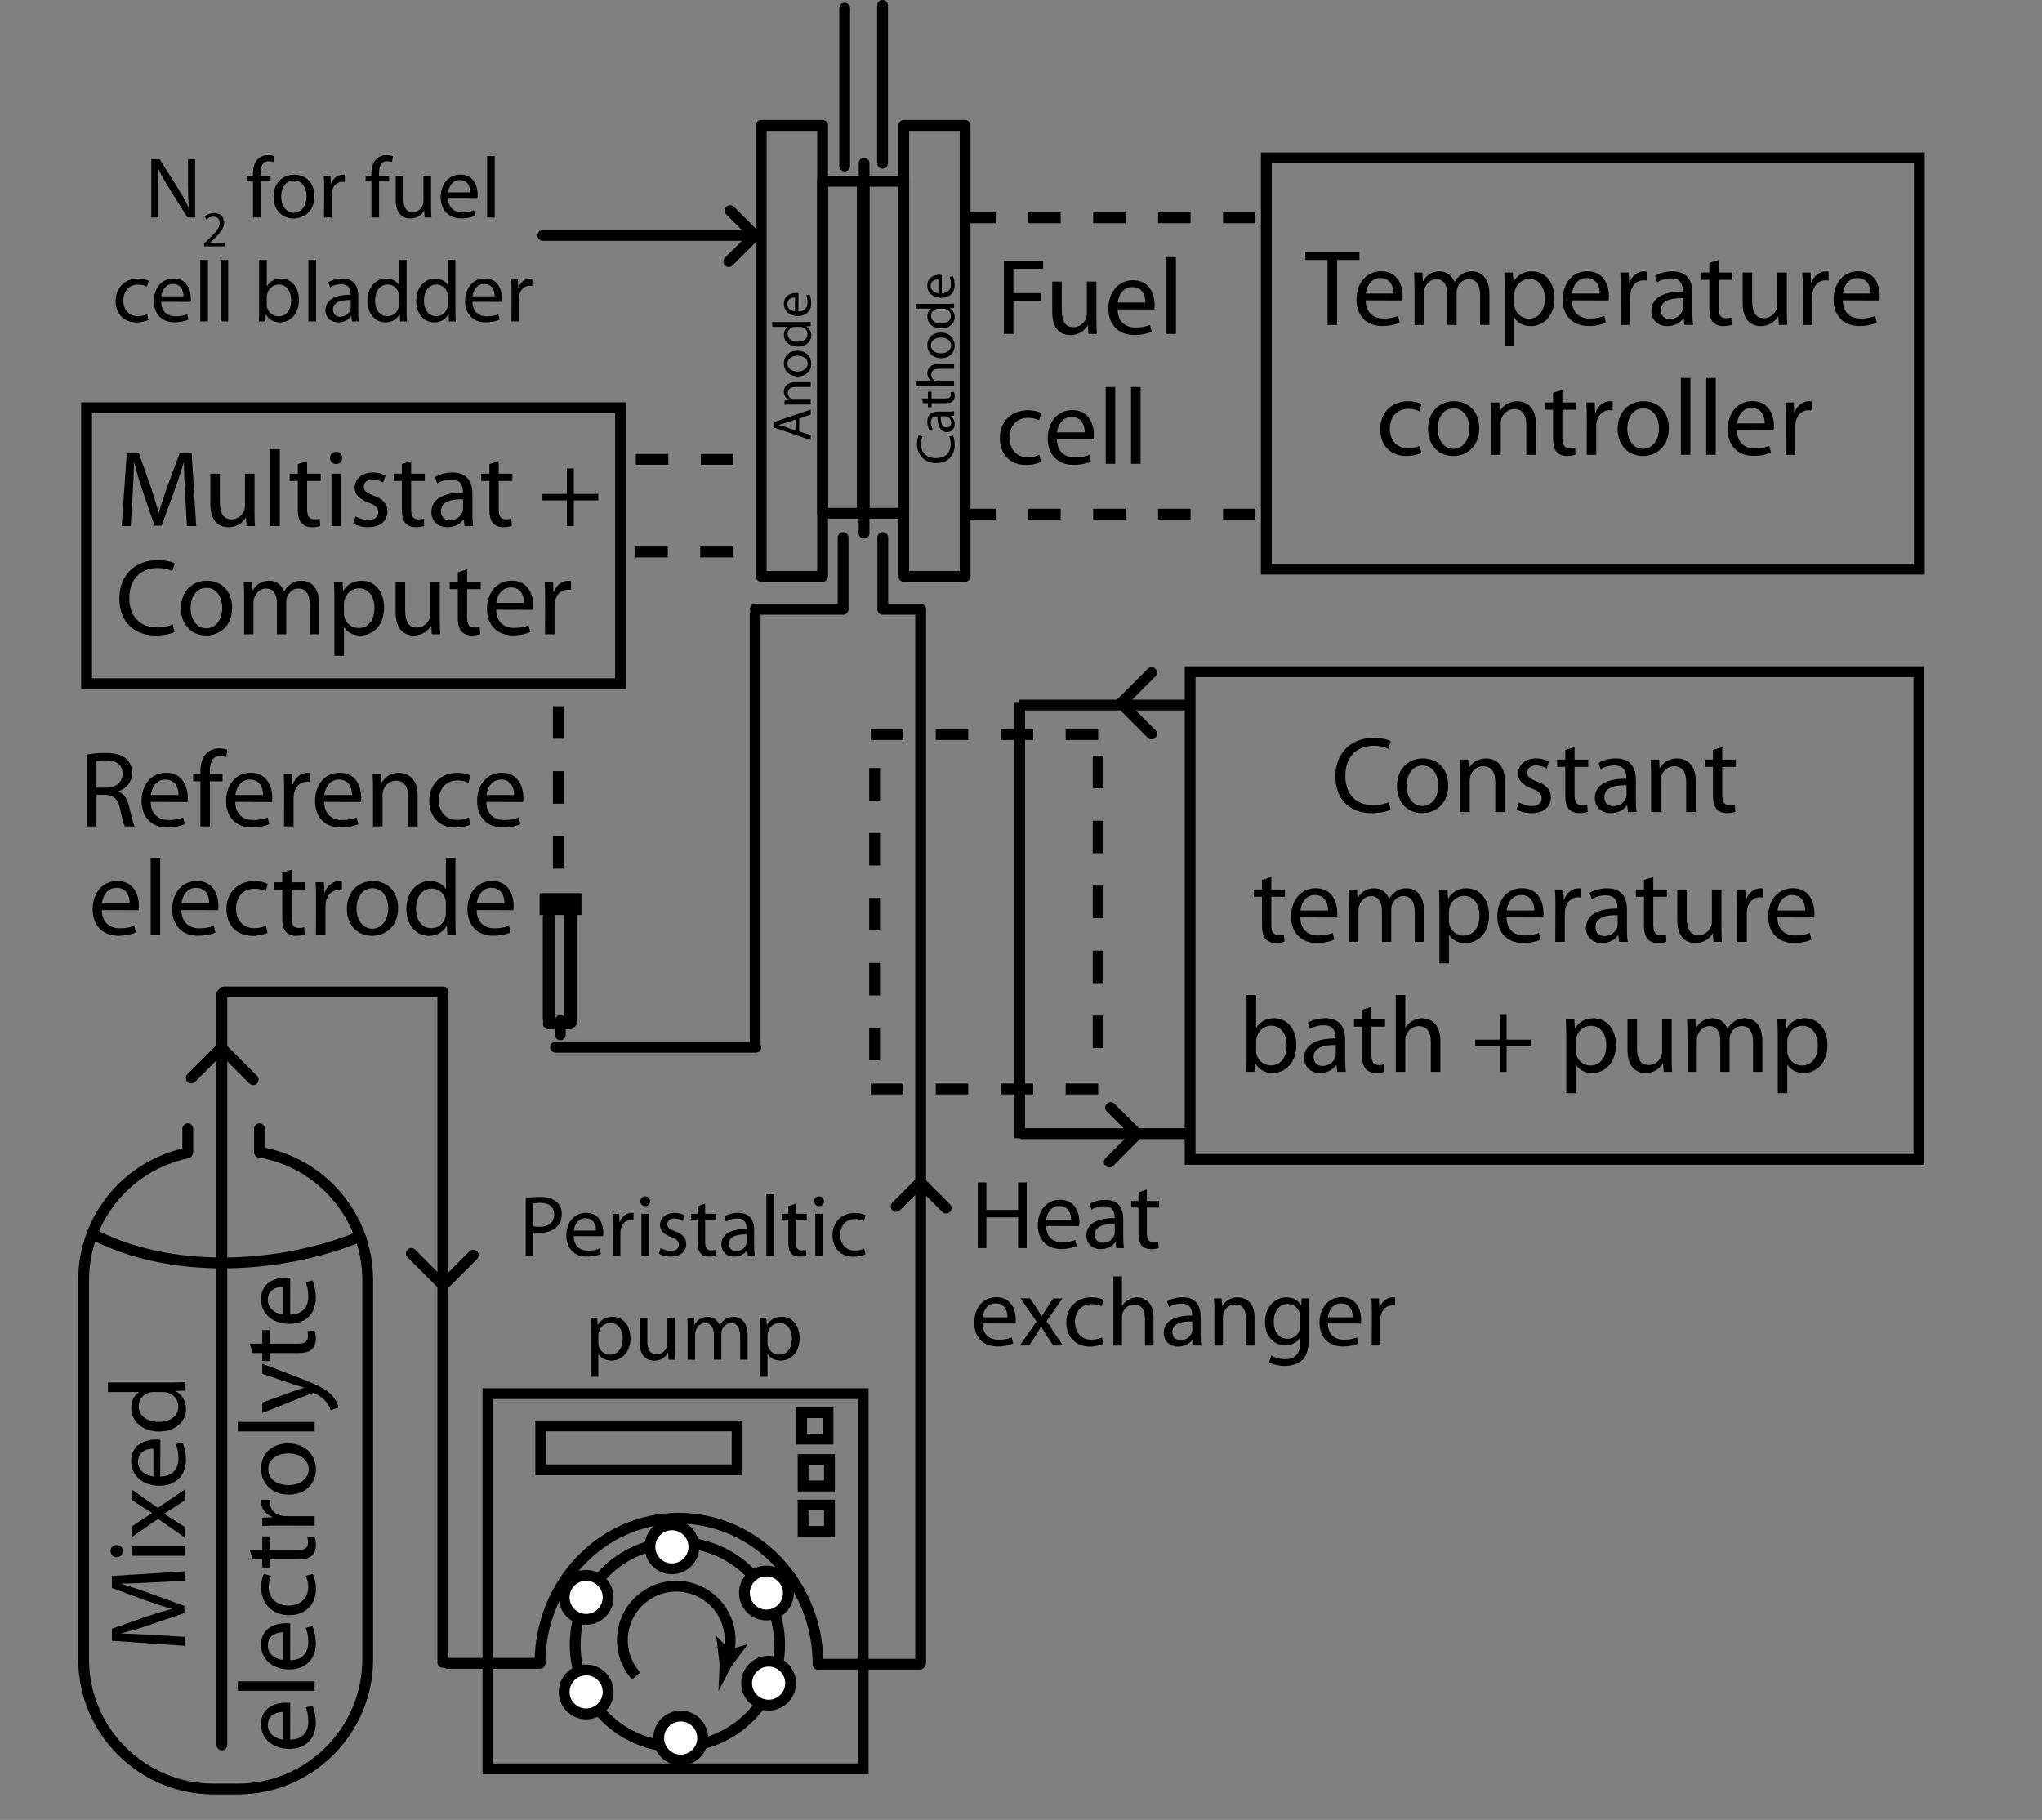 <?xml version="1.0" encoding="UTF-8" standalone="no"?>
<!-- Generator: Adobe Illustrator 12.0.0, SVG Export Plug-In . SVG Version: 6.00 Build 51448)  -->
<svg
    xmlns:rdf="http://www.w3.org/1999/02/22-rdf-syntax-ns#"
    xmlns="http://www.w3.org/2000/svg"
    xmlns:cc="http://web.resource.org/cc/"
    xmlns:xlink="http://www.w3.org/1999/xlink"
    xmlns:dc="http://purl.org/dc/elements/1.1/"
    xmlns:svg="http://www.w3.org/2000/svg"
    xmlns:inkscape="http://www.inkscape.org/namespaces/inkscape"
    xmlns:sodipodi="http://sodipodi.sourceforge.net/DTD/sodipodi-0.dtd"
    xmlns:ns1="http://sozi.baierouge.fr"
    xml:space="preserve"
    overflow="visible"
    version="1.1"
    enable-background="new 0 0 188.667 168.132"
    viewBox="0 0 188.667 168.132"
  >
<rect x="0" y="0" width="188.667" height="168.132" fill="#808080" stroke="none"/>
<g
      id="Layer_2"
    >
	<g
      >
		<rect
          y="41.5"
          x="10.667"
          height="34.668"
          width="56.666"
          fill="none"
      />
		<path
          d="m17.106 45.639c-0.05-0.94-0.11-2.08-0.11-2.91h-0.02c-0.24 0.78-0.51 1.63-0.85 2.56l-1.19 3.27h-0.66l-1.1-3.21c-0.32-0.96-0.58-1.82-0.77-2.62h-0.02c-0.02 0.84-0.07 1.96-0.13 2.98l-0.18 2.89h-0.83l0.47-6.74h1.11l1.15 3.26c0.28 0.83 0.5 1.57 0.68 2.27h0.02c0.18-0.68 0.42-1.42 0.72-2.27l1.2-3.26h1.11l0.42 6.74h-0.86l-0.16-2.96z"
      />
		<path
          d="m23.516 47.279c0 0.5 0.01 0.94 0.04 1.32h-0.78l-0.05-0.79h-0.02c-0.22 0.39-0.74 0.9-1.6 0.9-0.76 0-1.67-0.43-1.67-2.12v-2.83h0.88v2.67c0 0.92 0.29 1.55 1.08 1.55 0.59 0 1-0.41 1.16-0.81 0.05-0.12 0.08-0.28 0.08-0.45v-2.96h0.88v3.52z"
      />
		<path
          d="m24.976 41.499h0.88v7.1h-0.88v-7.1z"
      />
		<path
          d="m28.376 42.599v1.16h1.26v0.67h-1.26v2.61c0 0.6 0.17 0.94 0.66 0.94 0.239 0 0.379-0.02 0.51-0.06l0.039 0.67c-0.17 0.06-0.439 0.12-0.779 0.12-0.41 0-0.74-0.14-0.95-0.37-0.24-0.27-0.34-0.7-0.34-1.27v-2.64h-0.75v-0.67h0.75v-0.89l0.86-0.27z"
      />
		<path
          d="m31.046 42.869c-0.33 0-0.551-0.26-0.551-0.57s0.23-0.56 0.57-0.56 0.561 0.25 0.561 0.56c0 0.31-0.221 0.57-0.57 0.57h-0.01zm-0.42 5.73v-4.84h0.879v4.84h-0.879z"
      />
		<path
          d="m32.845 47.709c0.271 0.16 0.73 0.34 1.17 0.34 0.631 0 0.931-0.31 0.931-0.72 0-0.42-0.25-0.65-0.89-0.89-0.881-0.32-1.291-0.79-1.291-1.37 0-0.78 0.641-1.42 1.671-1.42 0.489 0 0.92 0.13 1.18 0.3l-0.21 0.63c-0.189-0.11-0.54-0.28-0.99-0.28-0.52 0-0.8 0.3-0.8 0.66 0 0.41 0.28 0.59 0.91 0.83 0.83 0.31 1.271 0.73 1.271 1.46 0 0.86-0.67 1.46-1.801 1.46-0.529 0-1.02-0.14-1.359-0.34l0.208-0.66z"
      />
		<path
          d="m37.986 42.599v1.16h1.26v0.67h-1.26v2.61c0 0.6 0.17 0.94 0.66 0.94 0.24 0 0.38-0.02 0.51-0.06l0.04 0.67c-0.17 0.06-0.44 0.12-0.78 0.12-0.41 0-0.74-0.14-0.949-0.37-0.24-0.27-0.34-0.7-0.34-1.27v-2.64h-0.75v-0.67h0.75v-0.89l0.859-0.27z"
      />
		<path
          d="m43.646 47.439c0 0.42 0.02 0.83 0.07 1.16h-0.791l-0.08-0.61h-0.029c-0.26 0.38-0.79 0.72-1.48 0.72-0.979 0-1.479-0.69-1.479-1.39 0-1.17 1.04-1.81 2.909-1.8v-0.1c0-0.4-0.109-1.13-1.1-1.12-0.459 0-0.93 0.13-1.27 0.36l-0.2-0.59c0.399-0.25 0.99-0.42 1.601-0.42 1.489 0 1.85 1.01 1.85 1.98v1.81zm-0.86-1.31c-0.96-0.02-2.05 0.15-2.05 1.09 0 0.58 0.38 0.84 0.82 0.84 0.64 0 1.05-0.4 1.189-0.81 0.03-0.09 0.04-0.19 0.04-0.28v-0.84z"
      />
		<path
          d="m46.076 42.599v1.16h1.26v0.67h-1.26v2.61c0 0.6 0.17 0.94 0.66 0.94 0.24 0 0.38-0.02 0.51-0.06l0.04 0.67c-0.17 0.06-0.44 0.12-0.78 0.12-0.41 0-0.74-0.14-0.949-0.37-0.24-0.27-0.34-0.7-0.34-1.27v-2.64h-0.75v-0.67h0.75v-0.89l0.859-0.27z"
      />
		<path
          d="m53.015 43.279v2.35h2.261v0.6h-2.261v2.37h-0.639v-2.37h-2.261v-0.6h2.261v-2.35h0.639z"
      />
		<path
          d="m16.126 58.389c-0.31 0.16-0.96 0.319-1.78 0.319-1.9 0-3.32-1.199-3.32-3.419 0-2.12 1.43-3.54 3.52-3.54 0.83 0 1.37 0.18 1.6 0.3l-0.22 0.71c-0.32-0.16-0.79-0.28-1.35-0.28-1.58 0-2.63 1.01-2.63 2.78 0 1.66 0.95 2.71 2.58 2.71 0.54 0 1.08-0.11 1.43-0.28l0.17 0.7z"
      />
		<path
          d="m19.037 58.708c-1.3 0-2.32-0.959-2.32-2.489 0-1.62 1.07-2.57 2.4-2.57 1.39 0 2.33 1.01 2.33 2.48 0 1.8-1.25 2.58-2.4 2.58h-0.01zm0.029-0.659c0.84 0 1.47-0.79 1.47-1.89 0-0.82-0.41-1.85-1.45-1.85-1.03 0-1.48 0.96-1.48 1.88 0 1.061 0.6 1.86 1.45 1.86h0.01z"
      />
		<path
          d="m22.556 55.069c0-0.51-0.02-0.91-0.04-1.31h0.77l0.04 0.78h0.03c0.27-0.46 0.72-0.89 1.53-0.89 0.65 0 1.15 0.4 1.359 0.97h0.021c0.149-0.28 0.351-0.48 0.55-0.63 0.29-0.22 0.6-0.34 1.061-0.34 0.65 0 1.6 0.42 1.6 2.1v2.85h-0.859v-2.74c0-0.94-0.351-1.49-1.051-1.49-0.51 0-0.89 0.37-1.05 0.79-0.04 0.13-0.069 0.29-0.069 0.44v3h-0.861v-2.9c0-0.78-0.34-1.33-1.009-1.33-0.54 0-0.95 0.44-1.09 0.88-0.05 0.13-0.07 0.28-0.07 0.43v2.92h-0.86v-3.53z"
      />
		<path
          d="m30.896 55.339c0-0.62-0.01-1.12-0.04-1.58h0.79l0.05 0.83h0.021c0.35-0.6 0.93-0.94 1.709-0.94 1.181 0 2.061 0.99 2.061 2.46 0 1.74-1.07 2.6-2.199 2.6-0.65 0-1.201-0.279-1.49-0.76h-0.021v2.631h-0.88v-5.241zm0.88 1.289c0 0.121 0.011 0.25 0.04 0.361 0.15 0.609 0.689 1.029 1.311 1.029 0.93 0 1.47-0.76 1.47-1.87 0-0.97-0.5-1.8-1.431-1.8-0.6 0-1.17 0.42-1.34 1.08-0.02 0.12-0.05 0.25-0.05 0.36v0.84z"
      />
		<path
          d="m40.636 57.279c0 0.5 0.01 0.94 0.039 1.32h-0.779l-0.05-0.79h-0.021c-0.22 0.39-0.74 0.899-1.6 0.899-0.76 0-1.67-0.43-1.67-2.119v-2.83h0.88v2.67c0 0.92 0.29 1.55 1.08 1.55 0.59 0 1-0.409 1.159-0.81 0.051-0.12 0.08-0.28 0.08-0.45v-2.96h0.881v3.52z"
      />
		<path
          d="m43.156 52.599v1.16h1.26v0.67h-1.26v2.609c0 0.601 0.17 0.94 0.66 0.94 0.24 0 0.38-0.021 0.51-0.06l0.04 0.67c-0.17 0.06-0.44 0.119-0.78 0.119-0.41 0-0.74-0.139-0.949-0.369-0.24-0.27-0.34-0.7-0.34-1.27v-2.641h-0.75v-0.67h0.75v-0.89l0.859-0.268z"
      />
		<path
          d="m45.845 56.329c0.021 1.19 0.771 1.68 1.65 1.68 0.63 0 1.02-0.11 1.34-0.24l0.16 0.62c-0.311 0.14-0.85 0.31-1.62 0.31-1.479 0-2.38-0.99-2.38-2.439 0-1.47 0.87-2.62 2.28-2.62 1.58 0 1.989 1.39 1.989 2.28 0 0.18-0.01 0.32-0.029 0.42l-3.39-0.011zm2.571-0.63c0.01-0.55-0.23-1.43-1.21-1.43-0.899 0-1.28 0.82-1.35 1.43h2.56z"
      />
		<path
          d="m50.366 55.269c0-0.57-0.011-1.06-0.04-1.51h0.77l0.04 0.95h0.03c0.22-0.65 0.76-1.06 1.35-1.06 0.09 0 0.16 0.01 0.24 0.03v0.82c-0.1-0.01-0.189-0.02-0.311-0.02-0.619 0-1.06 0.47-1.18 1.12-0.02 0.13-0.029 0.27-0.029 0.42v2.58h-0.881l0.011-3.33z"
      />
	</g
    >
	<rect
        height="25.5"
        width="49.333"
        stroke="#000000"
        y="37.667"
        x="8"
        fill="none"
    />
	<rect
        height="38"
        width="60.333"
        stroke="#000000"
        y="14.583"
        x="117"
        fill="none"
    />
	<g
      >
		<rect
          y="22.917"
          x="106"
          height="23.332"
          width="82.667"
          fill="none"
      />
		<path
          d="m122.66 24.018h-2.05v-0.74h4.989v0.74h-2.06v6h-0.88v-6z"
      />
		<path
          d="m126.18 27.748c0.02 1.19 0.77 1.68 1.649 1.68 0.63 0 1.021-0.11 1.34-0.24l0.16 0.62c-0.31 0.14-0.85 0.31-1.62 0.31-1.479 0-2.38-0.99-2.38-2.44 0-1.47 0.87-2.62 2.28-2.62 1.58 0 1.99 1.39 1.99 2.28 0 0.18-0.011 0.32-0.03 0.42l-3.39-0.01zm2.57-0.63c0.01-0.55-0.229-1.43-1.21-1.43-0.899 0-1.28 0.82-1.35 1.43h2.56z"
      />
		<path
          d="m130.69 26.488c0-0.51-0.021-0.91-0.04-1.31h0.77l0.04 0.78h0.03c0.27-0.46 0.72-0.89 1.529-0.89 0.65 0 1.15 0.4 1.36 0.97h0.021c0.149-0.28 0.35-0.48 0.55-0.63 0.29-0.22 0.6-0.34 1.06-0.34 0.65 0 1.601 0.42 1.601 2.1v2.85h-0.86v-2.74c0-0.94-0.35-1.49-1.05-1.49-0.511 0-0.891 0.37-1.05 0.79-0.04 0.13-0.07 0.29-0.07 0.44v3h-0.86v-2.9c0-0.78-0.34-1.33-1.01-1.33-0.54 0-0.95 0.44-1.09 0.88-0.05 0.13-0.07 0.28-0.07 0.43v2.92h-0.859v-3.53z"
      />
		<path
          d="m139.03 26.757c0-0.62-0.011-1.12-0.04-1.58h0.79l0.05 0.83h0.02c0.351-0.6 0.931-0.94 1.71-0.94 1.181 0 2.061 0.99 2.061 2.46 0 1.74-1.07 2.6-2.2 2.6-0.65 0-1.2-0.28-1.49-0.76h-0.02v2.63h-0.88v-5.24zm0.88 1.29c0 0.12 0.01 0.25 0.04 0.36 0.149 0.61 0.689 1.03 1.31 1.03 0.93 0 1.47-0.76 1.47-1.87 0-0.97-0.5-1.8-1.43-1.8-0.6 0-1.17 0.42-1.34 1.08-0.021 0.12-0.05 0.25-0.05 0.36v0.84z"
      />
		<path
          d="m145.23 27.748c0.02 1.19 0.77 1.68 1.649 1.68 0.63 0 1.021-0.11 1.34-0.24l0.16 0.62c-0.31 0.14-0.85 0.31-1.62 0.31-1.479 0-2.38-0.99-2.38-2.44 0-1.47 0.87-2.62 2.28-2.62 1.58 0 1.99 1.39 1.99 2.28 0 0.18-0.011 0.32-0.03 0.42l-3.39-0.01zm2.57-0.63c0.01-0.55-0.229-1.43-1.21-1.43-0.899 0-1.28 0.82-1.35 1.43h2.56z"
      />
		<path
          d="m149.75 26.688c0-0.57-0.01-1.06-0.04-1.51h0.77l0.04 0.95h0.03c0.22-0.65 0.76-1.06 1.35-1.06 0.091 0 0.16 0.01 0.24 0.03v0.82c-0.1-0.01-0.189-0.02-0.31-0.02-0.62 0-1.061 0.47-1.181 1.12-0.02 0.13-0.029 0.27-0.029 0.42v2.58h-0.88l0.01-3.33z"
      />
		<path
          d="m156.36 28.857c0 0.42 0.021 0.83 0.07 1.16h-0.79l-0.08-0.61h-0.03c-0.26 0.38-0.79 0.72-1.479 0.72-0.98 0-1.48-0.69-1.48-1.39 0-1.17 1.04-1.81 2.91-1.8v-0.1c0-0.4-0.109-1.13-1.1-1.12-0.46 0-0.93 0.13-1.271 0.36l-0.199-0.59c0.399-0.25 0.989-0.42 1.6-0.42 1.49 0 1.85 1.01 1.85 1.98v1.81zm-0.86-1.31c-0.96-0.02-2.05 0.15-2.05 1.09 0 0.58 0.38 0.84 0.819 0.84 0.641 0 1.05-0.4 1.19-0.81 0.029-0.09 0.04-0.19 0.04-0.28v-0.84z"
      />
		<path
          d="m158.79 24.018v1.16h1.26v0.67h-1.26v2.61c0 0.6 0.17 0.94 0.66 0.94 0.24 0 0.38-0.02 0.51-0.06l0.04 0.67c-0.17 0.06-0.44 0.12-0.78 0.12-0.41 0-0.739-0.14-0.95-0.37-0.239-0.27-0.34-0.7-0.34-1.27v-2.64h-0.75v-0.67h0.75v-0.89l0.86-0.27z"
      />
		<path
          d="m165.09 28.698c0 0.5 0.01 0.94 0.04 1.32h-0.78l-0.05-0.79h-0.021c-0.22 0.39-0.739 0.9-1.6 0.9-0.76 0-1.67-0.43-1.67-2.12v-2.83h0.88v2.67c0 0.92 0.29 1.55 1.08 1.55 0.59 0 1-0.41 1.16-0.81 0.05-0.12 0.08-0.28 0.08-0.45v-2.96h0.88v3.52z"
      />
		<path
          d="m166.56 26.688c0-0.57-0.01-1.06-0.04-1.51h0.77l0.04 0.95h0.03c0.22-0.65 0.76-1.06 1.35-1.06 0.091 0 0.16 0.01 0.24 0.03v0.82c-0.1-0.01-0.189-0.02-0.31-0.02-0.62 0-1.061 0.47-1.181 1.12-0.02 0.13-0.029 0.27-0.029 0.42v2.58h-0.88l0.01-3.33z"
      />
		<path
          d="m170.26 27.748c0.02 1.19 0.77 1.68 1.649 1.68 0.63 0 1.021-0.11 1.34-0.24l0.16 0.62c-0.31 0.14-0.85 0.31-1.62 0.31-1.479 0-2.38-0.99-2.38-2.44 0-1.47 0.87-2.62 2.28-2.62 1.58 0 1.99 1.39 1.99 2.28 0 0.18-0.011 0.32-0.03 0.42l-3.39-0.01zm2.57-0.63c0.01-0.55-0.229-1.43-1.21-1.43-0.899 0-1.28 0.82-1.35 1.43h2.56z"
      />
		<path
          d="m131.32 41.848c-0.229 0.11-0.739 0.28-1.39 0.28-1.46 0-2.41-0.99-2.41-2.48s1.021-2.58 2.601-2.58c0.52 0 0.979 0.13 1.22 0.26l-0.2 0.67c-0.21-0.11-0.54-0.23-1.02-0.23-1.11 0-1.711 0.83-1.711 1.84 0 1.12 0.721 1.81 1.681 1.81 0.5 0 0.83-0.12 1.08-0.23l0.15 0.66z"
      />
		<path
          d="m134.26 42.127c-1.3 0-2.32-0.96-2.32-2.49 0-1.62 1.07-2.57 2.4-2.57 1.39 0 2.33 1.01 2.33 2.48 0 1.8-1.25 2.58-2.4 2.58h-0.01zm0.03-0.659c0.84 0 1.47-0.79 1.47-1.89 0-0.82-0.41-1.85-1.45-1.85-1.03 0-1.48 0.96-1.48 1.88 0 1.06 0.601 1.86 1.45 1.86h0.01z"
      />
		<path
          d="m137.78 38.488c0-0.51-0.011-0.91-0.04-1.31h0.779l0.05 0.79h0.021c0.24-0.45 0.8-0.9 1.6-0.9 0.67 0 1.71 0.4 1.71 2.06v2.89h-0.88v-2.79c0-0.78-0.29-1.44-1.12-1.44-0.569 0-1.02 0.41-1.18 0.9-0.04 0.11-0.06 0.27-0.06 0.41v2.92h-0.88v-3.53z"
      />
		<path
          d="m144.35 36.018v1.16h1.26v0.67h-1.26v2.61c0 0.6 0.17 0.94 0.66 0.94 0.24 0 0.38-0.02 0.51-0.06l0.04 0.67c-0.17 0.06-0.44 0.12-0.78 0.12-0.41 0-0.739-0.14-0.95-0.37-0.239-0.27-0.34-0.7-0.34-1.27v-2.64h-0.75v-0.67h0.75v-0.89l0.86-0.27z"
      />
		<path
          d="m146.61 38.688c0-0.57-0.01-1.06-0.04-1.51h0.77l0.04 0.95h0.03c0.22-0.65 0.76-1.06 1.35-1.06 0.091 0 0.16 0.01 0.24 0.03v0.82c-0.1-0.01-0.189-0.02-0.31-0.02-0.62 0-1.061 0.47-1.181 1.12-0.02 0.13-0.029 0.27-0.029 0.42v2.58h-0.88l0.01-3.33z"
      />
		<path
          d="m151.78 42.127c-1.3 0-2.32-0.96-2.32-2.49 0-1.62 1.07-2.57 2.4-2.57 1.39 0 2.33 1.01 2.33 2.48 0 1.8-1.25 2.58-2.4 2.58h-0.01zm0.03-0.659c0.84 0 1.47-0.79 1.47-1.89 0-0.82-0.41-1.85-1.45-1.85-1.03 0-1.48 0.96-1.48 1.88 0 1.06 0.601 1.86 1.45 1.86h0.01z"
      />
		<path
          d="m155.3 34.917h0.88v7.1h-0.88v-7.1z"
      />
		<path
          d="m157.64 34.917h0.88v7.1h-0.88v-7.1z"
      />
		<path
          d="m160.48 39.748c0.02 1.19 0.77 1.68 1.649 1.68 0.63 0 1.021-0.11 1.34-0.24l0.16 0.62c-0.31 0.14-0.85 0.31-1.62 0.31-1.479 0-2.38-0.99-2.38-2.44 0-1.47 0.87-2.62 2.28-2.62 1.58 0 1.99 1.39 1.99 2.28 0 0.18-0.011 0.32-0.03 0.42l-3.39-0.01zm2.57-0.63c0.01-0.55-0.229-1.43-1.21-1.43-0.899 0-1.28 0.82-1.35 1.43h2.56z"
      />
		<path
          d="m165 38.688c0-0.57-0.01-1.06-0.04-1.51h0.77l0.04 0.95h0.03c0.22-0.65 0.76-1.06 1.35-1.06 0.091 0 0.16 0.01 0.24 0.03v0.82c-0.1-0.01-0.189-0.02-0.31-0.02-0.62 0-1.061 0.47-1.181 1.12-0.02 0.13-0.029 0.27-0.029 0.42v2.58h-0.88l0.01-3.33z"
      />
	</g
    >
	<g
      >
		<rect
          y="14.417"
          x="9.166"
          height="17.333"
          width="41.333"
          fill="none"
      />
		<path
          d="m13.98 20.096v-5.392h0.768l1.72 2.728c0.392 0.632 0.712 1.192 0.96 1.752l0.024-0.008c-0.064-0.72-0.08-1.376-0.08-2.208v-2.264h0.656v5.392h-0.704l-1.712-2.736c-0.376-0.6-0.736-1.216-1-1.8l-0.024 0.008c0.04 0.68 0.048 1.328 0.048 2.224v2.304h-0.656z"
      />
		<path
          d="m18.846 22.76v-0.252l0.322-0.313c0.774-0.737 1.128-1.128 1.128-1.585 0-0.308-0.145-0.592-0.597-0.592-0.275 0-0.504 0.14-0.644 0.256l-0.131-0.289c0.205-0.173 0.508-0.308 0.858-0.308 0.648 0 0.923 0.448 0.923 0.882 0 0.56-0.406 1.012-1.045 1.627l-0.238 0.224v0.009h1.357v0.34h-1.933z"
      />
		<path
          d="m23.373 20.096v-3.336h-0.536v-0.536h0.536v-0.184c0-0.544 0.128-1.04 0.456-1.352 0.264-0.256 0.616-0.36 0.936-0.36 0.256 0 0.463 0.056 0.6 0.112l-0.088 0.544c-0.112-0.048-0.248-0.088-0.456-0.088-0.592 0-0.752 0.528-0.752 1.12v0.208h0.936v0.536h-0.928v3.336h-0.704z"
      />
		<path
          d="m27.125 20.184c-1.04 0-1.855-0.768-1.855-1.992 0-1.296 0.855-2.056 1.92-2.056 1.111 0 1.863 0.808 1.863 1.984 0 1.44-1 2.064-1.92 2.064h-0.008zm0.023-0.528c0.672 0 1.176-0.632 1.176-1.512 0-0.656-0.328-1.48-1.159-1.48-0.824 0-1.185 0.768-1.185 1.504 0 0.848 0.48 1.488 1.16 1.488h0.008z"
      />
		<path
          d="m29.949 17.432c0-0.456-0.008-0.848-0.031-1.208h0.615l0.032 0.76h0.024c0.176-0.52 0.607-0.848 1.08-0.848 0.071 0 0.127 0.008 0.191 0.024v0.656c-0.08-0.008-0.152-0.016-0.248-0.016-0.496 0-0.848 0.376-0.943 0.896-0.017 0.104-0.024 0.216-0.024 0.336v2.064h-0.704l0.008-2.664z"
      />
		<path
          d="m34.316 20.096v-3.336h-0.535v-0.536h0.535v-0.184c0-0.544 0.129-1.04 0.457-1.352 0.264-0.256 0.615-0.36 0.936-0.36 0.256 0 0.464 0.056 0.6 0.112l-0.088 0.544c-0.111-0.048-0.248-0.088-0.455-0.088-0.593 0-0.753 0.528-0.753 1.12v0.208h0.937v0.536h-0.928v3.336h-0.706z"
      />
		<path
          d="m39.828 19.04c0 0.4 0.009 0.752 0.033 1.056h-0.625l-0.039-0.632h-0.017c-0.176 0.312-0.592 0.72-1.28 0.72-0.607 0-1.336-0.344-1.336-1.696v-2.264h0.705v2.136c0 0.736 0.231 1.24 0.863 1.24 0.473 0 0.8-0.328 0.928-0.648 0.04-0.096 0.064-0.224 0.064-0.36v-2.368h0.703v2.816z"
      />
		<path
          d="m41.396 18.28c0.017 0.952 0.617 1.344 1.32 1.344 0.504 0 0.816-0.088 1.072-0.192l0.128 0.496c-0.248 0.112-0.681 0.248-1.296 0.248-1.184 0-1.904-0.792-1.904-1.952 0-1.176 0.696-2.096 1.824-2.096 1.264 0 1.592 1.112 1.592 1.824 0 0.144-0.008 0.256-0.023 0.336l-2.713-0.008zm2.057-0.504c0.008-0.44-0.184-1.144-0.969-1.144-0.719 0-1.023 0.656-1.079 1.144h2.048z"
      />
		<path
          d="m45.004 14.417h0.704v5.68h-0.704v-5.68z"
      />
		<path
          d="m13.72 29.56c-0.184 0.088-0.592 0.224-1.112 0.224-1.168 0-1.928-0.792-1.928-1.984s0.816-2.064 2.08-2.064c0.416 0 0.784 0.104 0.976 0.208l-0.16 0.536c-0.168-0.088-0.432-0.184-0.816-0.184-0.888 0-1.368 0.664-1.368 1.472 0 0.896 0.576 1.448 1.344 1.448 0.4 0 0.664-0.096 0.864-0.184l0.12 0.528z"
      />
		<path
          d="m14.896 27.88c0.016 0.952 0.616 1.344 1.32 1.344 0.504 0 0.816-0.088 1.072-0.192l0.128 0.496c-0.248 0.112-0.68 0.248-1.296 0.248-1.184 0-1.904-0.792-1.904-1.952 0-1.176 0.696-2.096 1.824-2.096 1.264 0 1.592 1.112 1.592 1.824 0 0.144-0.008 0.256-0.024 0.336l-2.712-0.008zm2.057-0.504c0.008-0.44-0.184-1.144-0.968-1.144-0.72 0-1.024 0.656-1.08 1.144h2.048z"
      />
		<path
          d="m18.504 24.016h0.704v5.68h-0.704v-5.68z"
      />
		<path
          d="m20.376 24.016h0.704v5.68h-0.704v-5.68z"
      />
		<path
          d="m23.944 24.016h0.704v2.424h0.016c0.248-0.432 0.696-0.704 1.319-0.704 0.961 0 1.633 0.8 1.633 1.968 0 1.392-0.881 2.08-1.744 2.08-0.561 0-1-0.216-1.296-0.728h-0.016l-0.04 0.64h-0.608c0.024-0.264 0.032-0.656 0.032-1v-4.68zm0.704 4.129c0 0.088 0.008 0.176 0.024 0.256 0.136 0.488 0.552 0.824 1.056 0.824 0.744 0 1.176-0.6 1.176-1.488 0-0.784-0.399-1.448-1.151-1.448-0.479 0-0.928 0.336-1.064 0.864-0.024 0.088-0.04 0.184-0.04 0.296v0.696z"
      />
		<path
          d="m28.496 24.016h0.705v5.68h-0.705v-5.68z"
      />
		<path
          d="m33.096 28.768c0 0.336 0.017 0.664 0.056 0.928h-0.632l-0.063-0.488h-0.024c-0.208 0.304-0.632 0.576-1.185 0.576-0.783 0-1.184-0.552-1.184-1.112 0-0.936 0.832-1.448 2.328-1.44v-0.08c0-0.32-0.088-0.904-0.88-0.896-0.368 0-0.744 0.104-1.017 0.288l-0.16-0.472c0.32-0.2 0.793-0.336 1.281-0.336 1.191 0 1.479 0.808 1.479 1.584v1.448zm-0.688-1.048c-0.768-0.016-1.64 0.12-1.64 0.872 0 0.464 0.304 0.672 0.656 0.672 0.512 0 0.84-0.32 0.952-0.648 0.023-0.072 0.031-0.152 0.031-0.224v-0.672z"
      />
		<path
          d="m37.568 24.016v4.68c0 0.344 0.008 0.736 0.032 1h-0.632l-0.032-0.672h-0.017c-0.215 0.432-0.68 0.76-1.312 0.76-0.936 0-1.663-0.792-1.663-1.968-0.009-1.296 0.799-2.08 1.735-2.08 0.601 0 1 0.28 1.168 0.584h0.017v-2.304h0.704zm-0.703 3.384c0-0.096-0.009-0.208-0.033-0.304-0.104-0.44-0.487-0.808-1.016-0.808-0.729 0-1.16 0.64-1.16 1.488 0 0.792 0.393 1.44 1.145 1.44 0.472 0 0.904-0.32 1.031-0.84 0.024-0.096 0.033-0.192 0.033-0.304v-0.672z"
      />
		<path
          d="m42.08 24.016v4.68c0 0.344 0.008 0.736 0.032 1h-0.632l-0.032-0.672h-0.017c-0.215 0.432-0.68 0.76-1.312 0.76-0.936 0-1.663-0.792-1.663-1.968-0.009-1.296 0.799-2.08 1.735-2.08 0.601 0 1 0.28 1.168 0.584h0.017v-2.304h0.704zm-0.704 3.384c0-0.096-0.009-0.208-0.033-0.304-0.104-0.44-0.487-0.808-1.016-0.808-0.729 0-1.16 0.64-1.16 1.488 0 0.792 0.393 1.44 1.145 1.44 0.472 0 0.904-0.32 1.031-0.84 0.024-0.096 0.033-0.192 0.033-0.304v-0.672z"
      />
		<path
          d="m43.648 27.88c0.016 0.952 0.615 1.344 1.32 1.344 0.504 0 0.815-0.088 1.071-0.192l0.128 0.496c-0.248 0.112-0.68 0.248-1.296 0.248-1.185 0-1.903-0.792-1.903-1.952 0-1.176 0.695-2.096 1.823-2.096 1.265 0 1.592 1.112 1.592 1.824 0 0.144-0.008 0.256-0.024 0.336l-2.711-0.008zm2.056-0.504c0.008-0.44-0.185-1.144-0.968-1.144-0.721 0-1.024 0.656-1.08 1.144h2.048z"
      />
		<path
          d="m47.263 27.032c0-0.456-0.008-0.848-0.031-1.208h0.615l0.032 0.76h0.024c0.176-0.52 0.607-0.848 1.08-0.848 0.071 0 0.127 0.008 0.191 0.024v0.656c-0.08-0.008-0.152-0.016-0.248-0.016-0.496 0-0.848 0.376-0.943 0.896-0.017 0.104-0.024 0.216-0.024 0.336v2.064h-0.704l0.008-2.664z"
      />
	</g
    >
	<g
      >
		<rect
          y="22.104"
          x="71.353"
          height="23.458"
          width="7.083"
          fill="none"
      />
		<path
          d="m73.843 39.855l1.06 0.35v0.45l-3.37-1.145v-0.525l3.37-1.15v0.465l-1.06 0.36v1.195zm-0.34-1.105l-0.971 0.335c-0.22 0.07-0.42 0.12-0.615 0.17v0.015c0.195 0.045 0.405 0.1 0.61 0.165l0.976 0.33v-1.015z"
      />
		<path
          d="m73.138 37.371c-0.256 0-0.455 0.005-0.655 0.02v-0.391l0.396-0.025v-0.01c-0.226-0.12-0.451-0.4-0.451-0.8 0-0.335 0.201-0.855 1.031-0.855h1.444v0.44h-1.396c-0.39 0-0.72 0.145-0.72 0.56 0 0.285 0.205 0.51 0.45 0.59 0.055 0.02 0.135 0.03 0.205 0.03h1.46v0.44h-1.764z"
      />
		<path
          d="m74.958 33.61c0 0.65-0.48 1.16-1.246 1.16-0.81 0-1.285-0.535-1.285-1.2 0-0.695 0.506-1.165 1.24-1.165 0.9 0 1.291 0.625 1.291 1.2v0.005zm-0.33-0.015c0-0.42-0.396-0.735-0.945-0.735-0.41 0-0.926 0.205-0.926 0.725 0 0.515 0.48 0.74 0.94 0.74 0.53 0 0.931-0.3 0.931-0.725v-0.005z"
      />
		<path
          d="m71.353 29.755h2.925c0.215 0 0.46-0.005 0.625-0.02v0.395l-0.42 0.02v0.01c0.271 0.135 0.476 0.425 0.476 0.82 0 0.585-0.496 1.04-1.23 1.04-0.811 0.005-1.301-0.5-1.301-1.085 0-0.375 0.176-0.625 0.365-0.73v-0.01h-1.439v-0.44zm2.115 0.44c-0.061 0-0.131 0.005-0.19 0.02-0.274 0.065-0.505 0.305-0.505 0.635 0 0.455 0.4 0.725 0.93 0.725 0.495 0 0.9-0.245 0.9-0.715 0-0.295-0.2-0.565-0.525-0.645-0.06-0.015-0.119-0.02-0.189-0.02h-0.421z"
      />
		<path
          d="m73.768 28.775c0.595-0.01 0.84-0.385 0.84-0.825 0-0.315-0.056-0.51-0.12-0.67l0.311-0.08c0.069 0.155 0.154 0.425 0.154 0.81 0 0.74-0.494 1.19-1.22 1.19-0.735 0-1.31-0.435-1.31-1.14 0-0.79 0.694-0.995 1.14-0.995 0.09 0 0.159 0.005 0.21 0.015l-0.005 1.695zm-0.315-1.285c-0.275-0.005-0.715 0.115-0.715 0.605 0 0.45 0.41 0.64 0.715 0.675v-1.28z"
      />
	</g
    >
	<g
      >
		<rect
          y="22.354"
          x="84.603"
          height="23.458"
          width="7.083"
          fill="none"
      />
		<path
          d="m88.048 40.233c0.08 0.155 0.16 0.48 0.16 0.89 0 0.95-0.601 1.66-1.711 1.66-1.06 0-1.77-0.715-1.77-1.76 0-0.415 0.09-0.685 0.15-0.8l0.354 0.11c-0.08 0.16-0.14 0.395-0.14 0.675 0 0.79 0.504 1.315 1.39 1.315 0.83 0 1.354-0.475 1.354-1.29 0-0.27-0.055-0.54-0.14-0.715l0.353-0.085z"
      />
		<path
          d="m87.573 38.028c0.21 0 0.415-0.01 0.58-0.035v0.395l-0.306 0.04v0.015c0.19 0.13 0.361 0.395 0.361 0.74 0 0.49-0.346 0.74-0.695 0.74-0.586 0-0.905-0.52-0.9-1.455h-0.05c-0.2 0-0.565 0.055-0.56 0.55 0 0.23 0.064 0.465 0.18 0.635l-0.295 0.1c-0.125-0.2-0.211-0.495-0.211-0.8 0-0.745 0.506-0.925 0.99-0.925h0.906zm-0.656 0.43c-0.01 0.48 0.075 1.025 0.545 1.025 0.291 0 0.42-0.19 0.42-0.41 0-0.32-0.199-0.525-0.404-0.595-0.045-0.015-0.096-0.02-0.141-0.02h-0.42z"
      />
		<path
          d="m85.153 36.813h0.58v-0.63h0.335v0.63h1.305c0.301 0 0.471-0.085 0.471-0.33 0-0.12-0.01-0.19-0.03-0.255l0.335-0.02c0.029 0.085 0.061 0.22 0.061 0.39 0 0.205-0.07 0.37-0.186 0.475-0.135 0.12-0.35 0.17-0.635 0.17h-1.32v0.375h-0.335v-0.375h-0.445l-0.136-0.43z"
      />
		<path
          d="m84.603 35.688v-0.44h1.51v-0.01c-0.125-0.07-0.24-0.18-0.311-0.315-0.08-0.13-0.125-0.285-0.125-0.45 0-0.325 0.201-0.845 1.035-0.845h1.44v0.44h-1.39c-0.396 0-0.721 0.145-0.721 0.56 0 0.285 0.2 0.505 0.44 0.59 0.06 0.025 0.125 0.03 0.21 0.03h1.46v0.44h-3.548z"
      />
		<path
          d="m88.208 31.928c0 0.65-0.48 1.16-1.246 1.16-0.81 0-1.285-0.535-1.285-1.2 0-0.695 0.506-1.165 1.24-1.165 0.9 0 1.291 0.625 1.291 1.2v0.005zm-0.33-0.015c0-0.42-0.396-0.735-0.945-0.735-0.41 0-0.926 0.205-0.926 0.725 0 0.515 0.48 0.74 0.94 0.74 0.53 0 0.931-0.3 0.931-0.725v-0.005z"
      />
		<path
          d="m84.603 28.073h2.925c0.215 0 0.46-0.005 0.625-0.02v0.395l-0.42 0.02v0.01c0.271 0.135 0.476 0.425 0.476 0.82 0 0.585-0.496 1.04-1.23 1.04-0.811 0.005-1.301-0.5-1.301-1.085 0-0.375 0.176-0.625 0.365-0.73v-0.01h-1.439v-0.44zm2.115 0.44c-0.061 0-0.131 0.005-0.19 0.02-0.274 0.065-0.505 0.305-0.505 0.635 0 0.455 0.4 0.725 0.93 0.725 0.495 0 0.9-0.245 0.9-0.715 0-0.295-0.2-0.565-0.525-0.645-0.06-0.015-0.119-0.02-0.189-0.02h-0.421z"
      />
		<path
          d="m87.018 27.093c0.595-0.01 0.84-0.385 0.84-0.825 0-0.315-0.056-0.51-0.12-0.67l0.311-0.08c0.069 0.155 0.154 0.425 0.154 0.81 0 0.74-0.494 1.19-1.22 1.19-0.735 0-1.31-0.435-1.31-1.14 0-0.79 0.694-0.995 1.14-0.995 0.09 0 0.159 0.005 0.21 0.015l-0.005 1.695zm-0.315-1.285c-0.275-0.005-0.715 0.115-0.715 0.605 0 0.45 0.41 0.64 0.715 0.675v-1.28z"
      />
	</g
    >
	<g
      >
		<rect
          y="110.33"
          x="46.25"
          height="19.332"
          width="35.666"
          fill="none"
      />
		<path
          d="m48.576 110.69c0.336-0.064 0.775-0.113 1.336-0.113 0.688 0 1.191 0.16 1.512 0.449 0.297 0.256 0.48 0.647 0.48 1.127 0 0.488-0.145 0.873-0.424 1.152-0.368 0.393-0.969 0.592-1.648 0.592-0.208 0-0.4-0.008-0.56-0.048v2.16h-0.696v-5.32zm0.696 2.59c0.151 0.039 0.352 0.056 0.575 0.056 0.849 0 1.353-0.416 1.353-1.144 0-0.721-0.504-1.064-1.272-1.064-0.304 0-0.535 0.031-0.655 0.057v2.08z"
      />
		<path
          d="m53.007 114.2c0.016 0.951 0.616 1.344 1.32 1.344 0.504 0 0.816-0.088 1.072-0.192l0.127 0.496c-0.248 0.112-0.68 0.248-1.295 0.248-1.185 0-1.904-0.792-1.904-1.952 0-1.176 0.695-2.096 1.824-2.096 1.264 0 1.592 1.111 1.592 1.824 0 0.144-0.008 0.256-0.024 0.336l-2.712-0.01zm2.057-0.51c0.008-0.44-0.185-1.145-0.969-1.145-0.72 0-1.023 0.656-1.08 1.145h2.049z"
      />
		<path
          d="m56.623 113.35c0-0.456-0.008-0.848-0.031-1.208h0.615l0.033 0.76h0.023c0.176-0.52 0.607-0.848 1.08-0.848 0.072 0 0.128 0.008 0.191 0.023v0.656c-0.08-0.008-0.151-0.016-0.248-0.016-0.496 0-0.848 0.376-0.943 0.896-0.016 0.104-0.023 0.215-0.023 0.336v2.063h-0.705l0.008-2.66z"
      />
		<path
          d="m59.599 111.43c-0.264 0-0.439-0.208-0.439-0.456s0.184-0.447 0.456-0.447 0.448 0.199 0.448 0.447-0.176 0.456-0.457 0.456h-0.008zm-0.336 4.58v-3.872h0.705v3.872h-0.705z"
      />
		<path
          d="m61.04 115.3c0.216 0.128 0.584 0.271 0.937 0.271 0.504 0 0.744-0.248 0.744-0.576 0-0.336-0.201-0.52-0.713-0.711-0.703-0.256-1.031-0.633-1.031-1.097 0-0.624 0.512-1.136 1.336-1.136 0.392 0 0.736 0.104 0.943 0.24l-0.168 0.504c-0.152-0.088-0.432-0.225-0.791-0.225-0.416 0-0.641 0.24-0.641 0.528 0 0.328 0.225 0.472 0.729 0.664 0.664 0.248 1.016 0.584 1.016 1.168 0 0.688-0.536 1.168-1.439 1.168-0.425 0-0.816-0.112-1.089-0.272l0.167-0.52z"
      />
		<path
          d="m65.152 111.21v0.928h1.008v0.536h-1.008v2.088c0 0.479 0.136 0.752 0.527 0.752 0.192 0 0.305-0.017 0.408-0.048l0.032 0.536c-0.136 0.048-0.353 0.096-0.624 0.096-0.328 0-0.592-0.112-0.76-0.296-0.191-0.216-0.271-0.561-0.271-1.016v-2.112h-0.601v-0.536h0.601v-0.712l0.688-0.22z"
      />
		<path
          d="m69.679 115.08c0 0.337 0.017 0.664 0.057 0.929h-0.633l-0.063-0.487h-0.024c-0.207 0.303-0.631 0.575-1.184 0.575-0.783 0-1.184-0.552-1.184-1.112 0-0.936 0.832-1.447 2.328-1.439v-0.08c0-0.32-0.088-0.904-0.881-0.896-0.367 0-0.744 0.104-1.016 0.289l-0.16-0.473c0.32-0.199 0.792-0.336 1.28-0.336 1.192 0 1.479 0.809 1.479 1.584v1.45zm-0.687-1.04c-0.768-0.017-1.641 0.119-1.641 0.871 0 0.465 0.305 0.672 0.656 0.672 0.512 0 0.84-0.319 0.952-0.647 0.024-0.071 0.032-0.151 0.032-0.224v-0.67z"
      />
		<path
          d="m70.808 110.33h0.703v5.68h-0.703v-5.68z"
      />
		<path
          d="m73.528 111.21v0.928h1.008v0.536h-1.008v2.088c0 0.479 0.136 0.752 0.528 0.752 0.191 0 0.304-0.017 0.408-0.048l0.031 0.536c-0.136 0.048-0.352 0.096-0.624 0.096-0.328 0-0.592-0.112-0.76-0.296-0.192-0.216-0.272-0.561-0.272-1.016v-2.112h-0.6v-0.536h0.6v-0.712l0.689-0.22z"
      />
		<path
          d="m75.664 111.43c-0.264 0-0.439-0.208-0.439-0.456s0.184-0.447 0.455-0.447c0.272 0 0.448 0.199 0.448 0.447s-0.176 0.456-0.456 0.456h-0.008zm-0.336 4.58v-3.872h0.704v3.872h-0.704z"
      />
		<path
          d="m79.959 115.88c-0.184 0.088-0.592 0.224-1.112 0.224-1.168 0-1.928-0.792-1.928-1.983 0-1.192 0.816-2.064 2.08-2.064 0.416 0 0.784 0.104 0.977 0.208l-0.16 0.536c-0.168-0.088-0.432-0.184-0.816-0.184-0.888 0-1.367 0.664-1.367 1.472 0 0.896 0.575 1.448 1.344 1.448 0.399 0 0.664-0.097 0.863-0.185l0.119 0.52z"
      />
		<path
          d="m54.576 123c0-0.496-0.008-0.896-0.032-1.265h0.632l0.041 0.664h0.016c0.279-0.479 0.744-0.752 1.367-0.752 0.944 0 1.648 0.793 1.648 1.969 0 1.392-0.855 2.08-1.76 2.08-0.52 0-0.96-0.225-1.191-0.608h-0.017v2.104h-0.704v-4.19zm0.704 1.04c0 0.096 0.008 0.199 0.032 0.287 0.119 0.488 0.552 0.824 1.048 0.824 0.743 0 1.176-0.607 1.176-1.496 0-0.775-0.399-1.439-1.144-1.439-0.48 0-0.937 0.336-1.072 0.863-0.016 0.097-0.04 0.201-0.04 0.289v0.68z"
      />
		<path
          d="m62.367 124.56c0 0.4 0.009 0.752 0.033 1.057h-0.625l-0.039-0.633h-0.017c-0.176 0.313-0.592 0.721-1.28 0.721-0.607 0-1.336-0.344-1.336-1.696v-2.265h0.705v2.137c0 0.736 0.231 1.24 0.863 1.24 0.473 0 0.8-0.328 0.928-0.648 0.041-0.096 0.064-0.225 0.064-0.359v-2.369h0.703v2.82z"
      />
		<path
          d="m63.535 122.79c0-0.408-0.016-0.729-0.031-1.049h0.615l0.033 0.625h0.023c0.216-0.368 0.576-0.713 1.224-0.713 0.521 0 0.921 0.32 1.089 0.776h0.016c0.119-0.224 0.279-0.384 0.439-0.504 0.232-0.176 0.48-0.272 0.848-0.272 0.521 0 1.281 0.336 1.281 1.681v2.28h-0.688v-2.192c0-0.752-0.28-1.192-0.841-1.192-0.407 0-0.711 0.297-0.84 0.633-0.031 0.104-0.056 0.231-0.056 0.352v2.4h-0.688v-2.32c0-0.624-0.271-1.064-0.807-1.064-0.433 0-0.761 0.353-0.873 0.704-0.039 0.104-0.056 0.224-0.056 0.345v2.336h-0.688v-2.83z"
      />
		<path
          d="m70.207 123c0-0.496-0.008-0.896-0.031-1.265h0.632l0.04 0.664h0.016c0.28-0.479 0.744-0.752 1.368-0.752 0.944 0 1.647 0.793 1.647 1.969 0 1.392-0.855 2.08-1.76 2.08-0.52 0-0.959-0.225-1.191-0.608h-0.016v2.104h-0.705v-4.19zm0.705 1.04c0 0.096 0.008 0.199 0.031 0.287 0.12 0.488 0.553 0.824 1.049 0.824 0.743 0 1.176-0.607 1.176-1.496 0-0.775-0.4-1.439-1.145-1.439-0.48 0-0.936 0.336-1.072 0.863-0.016 0.097-0.039 0.201-0.039 0.289v0.68z"
      />
	</g
    >
	<g
      >
		<rect
          y="67.917"
          x="110.17"
          height="31.334"
          width="63.334"
          fill="none"
      />
		<path
          d="m128.48 74.806c-0.311 0.16-0.96 0.32-1.779 0.32-1.9 0-3.32-1.199-3.32-3.42 0-2.12 1.43-3.54 3.52-3.54 0.83 0 1.37 0.181 1.6 0.3l-0.22 0.711c-0.319-0.16-0.79-0.281-1.35-0.281-1.58 0-2.63 1.011-2.63 2.781 0 1.659 0.949 2.709 2.58 2.709 0.539 0 1.08-0.109 1.43-0.279l0.17 0.699z"
      />
		<path
          d="m131.39 75.126c-1.301 0-2.32-0.96-2.32-2.49 0-1.619 1.07-2.57 2.4-2.57 1.39 0 2.33 1.011 2.33 2.48 0 1.801-1.25 2.58-2.4 2.58h-0.01zm0.03-0.66c0.84 0 1.471-0.789 1.471-1.89 0-0.82-0.41-1.851-1.45-1.851-1.03 0-1.479 0.961-1.479 1.881 0 1.06 0.6 1.859 1.449 1.859h0.01z"
      />
		<path
          d="m134.91 71.487c0-0.511-0.01-0.91-0.04-1.31h0.78l0.05 0.789h0.021c0.239-0.449 0.799-0.9 1.6-0.9 0.67 0 1.71 0.4 1.71 2.061v2.891h-0.88v-2.791c0-0.779-0.29-1.439-1.12-1.439-0.57 0-1.021 0.41-1.181 0.9-0.039 0.109-0.06 0.27-0.06 0.41v2.92h-0.88v-3.531z"
      />
		<path
          d="m140.34 74.126c0.27 0.16 0.73 0.34 1.17 0.34 0.631 0 0.93-0.31 0.93-0.72 0-0.42-0.25-0.649-0.89-0.89-0.88-0.32-1.29-0.791-1.29-1.37 0-0.78 0.641-1.421 1.67-1.421 0.49 0 0.92 0.131 1.18 0.301l-0.209 0.63c-0.19-0.11-0.541-0.28-0.99-0.28-0.52 0-0.801 0.301-0.801 0.66 0 0.41 0.281 0.59 0.91 0.83 0.83 0.311 1.271 0.73 1.271 1.46 0 0.86-0.67 1.46-1.8 1.46-0.53 0-1.021-0.14-1.36-0.34l0.21-0.66z"
      />
		<path
          d="m145.48 69.017v1.16h1.26v0.67h-1.26v2.609c0 0.6 0.17 0.939 0.66 0.939 0.239 0 0.379-0.02 0.51-0.06l0.039 0.67c-0.17 0.06-0.439 0.12-0.779 0.12-0.41 0-0.74-0.14-0.95-0.37-0.24-0.27-0.34-0.7-0.34-1.27v-2.64h-0.75v-0.67h0.75v-0.891l0.86-0.267z"
      />
		<path
          d="m151.14 73.857c0 0.42 0.02 0.83 0.069 1.16h-0.79l-0.08-0.61h-0.029c-0.261 0.38-0.791 0.72-1.48 0.72-0.98 0-1.48-0.689-1.48-1.39 0-1.171 1.041-1.81 2.91-1.8v-0.101c0-0.399-0.109-1.13-1.1-1.12-0.46 0-0.93 0.131-1.27 0.36l-0.201-0.59c0.4-0.25 0.99-0.421 1.601-0.421 1.489 0 1.851 1.011 1.851 1.98v1.812zm-0.86-1.311c-0.959-0.02-2.049 0.15-2.049 1.09 0 0.58 0.379 0.84 0.819 0.84 0.64 0 1.05-0.399 1.19-0.81 0.029-0.09 0.039-0.19 0.039-0.28v-0.84z"
      />
		<path
          d="m152.55 71.487c0-0.511-0.01-0.91-0.04-1.31h0.78l0.05 0.789h0.02c0.24-0.449 0.801-0.9 1.601-0.9 0.67 0 1.71 0.4 1.71 2.061v2.891h-0.88v-2.791c0-0.779-0.29-1.439-1.12-1.439-0.57 0-1.02 0.41-1.18 0.9-0.041 0.109-0.061 0.27-0.061 0.41v2.92h-0.88v-3.531z"
      />
		<path
          d="m159.12 69.017v1.16h1.26v0.67h-1.26v2.609c0 0.6 0.17 0.939 0.66 0.939 0.24 0 0.381-0.02 0.51-0.06l0.041 0.67c-0.17 0.06-0.44 0.12-0.78 0.12-0.41 0-0.74-0.14-0.95-0.37-0.24-0.27-0.34-0.7-0.34-1.27v-2.64h-0.75v-0.67h0.75v-0.891l0.86-0.267z"
      />
		<path
          d="m117.46 81.017v1.16h1.26v0.67h-1.26v2.609c0 0.6 0.17 0.939 0.66 0.939 0.239 0 0.379-0.02 0.51-0.06l0.039 0.67c-0.17 0.06-0.439 0.12-0.779 0.12-0.41 0-0.74-0.14-0.95-0.37-0.24-0.27-0.34-0.7-0.34-1.27v-2.64h-0.75v-0.67h0.75v-0.891l0.86-0.267z"
      />
		<path
          d="m120.14 84.747c0.02 1.19 0.77 1.681 1.65 1.681 0.629 0 1.02-0.111 1.34-0.24l0.16 0.619c-0.311 0.141-0.851 0.311-1.621 0.311-1.479 0-2.379-0.99-2.379-2.439 0-1.471 0.869-2.621 2.279-2.621 1.58 0 1.99 1.391 1.99 2.28 0 0.181-0.01 0.32-0.029 0.42l-3.39-0.011zm2.57-0.63c0.01-0.551-0.23-1.43-1.211-1.43-0.899 0-1.279 0.819-1.35 1.43h2.56z"
      />
		<path
          d="m124.65 83.487c0-0.511-0.02-0.91-0.04-1.31h0.771l0.039 0.779h0.03c0.271-0.46 0.72-0.891 1.53-0.891 0.65 0 1.15 0.4 1.359 0.971h0.021c0.149-0.28 0.351-0.48 0.55-0.63 0.29-0.22 0.6-0.341 1.061-0.341 0.65 0 1.6 0.421 1.6 2.101v2.851h-0.859v-2.74c0-0.94-0.351-1.49-1.051-1.49-0.51 0-0.89 0.37-1.05 0.79-0.04 0.13-0.069 0.29-0.069 0.44v3h-0.861v-2.9c0-0.78-0.34-1.33-1.01-1.33-0.539 0-0.949 0.439-1.09 0.88-0.05 0.13-0.07 0.28-0.07 0.431v2.92h-0.859v-3.531z"
      />
		<path
          d="m132.99 83.756c0-0.62-0.01-1.12-0.04-1.579h0.79l0.05 0.829h0.021c0.35-0.6 0.93-0.94 1.709-0.94 1.181 0 2.061 0.99 2.061 2.461 0 1.74-1.07 2.6-2.199 2.6-0.65 0-1.201-0.279-1.49-0.76h-0.021v2.63h-0.88v-5.241zm0.88 1.29c0 0.12 0.011 0.25 0.04 0.36 0.15 0.61 0.689 1.03 1.311 1.03 0.93 0 1.47-0.76 1.47-1.871 0-0.969-0.5-1.799-1.431-1.799-0.6 0-1.17 0.42-1.34 1.08-0.02 0.119-0.05 0.25-0.05 0.359v0.841z"
      />
		<path
          d="m139.19 84.747c0.021 1.19 0.771 1.681 1.65 1.681 0.63 0 1.02-0.111 1.34-0.24l0.16 0.619c-0.311 0.141-0.85 0.311-1.62 0.311-1.479 0-2.38-0.99-2.38-2.439 0-1.471 0.87-2.621 2.28-2.621 1.58 0 1.989 1.391 1.989 2.28 0 0.181-0.01 0.32-0.029 0.42l-3.39-0.011zm2.57-0.63c0.01-0.551-0.23-1.43-1.21-1.43-0.899 0-1.28 0.819-1.35 1.43h2.56z"
      />
		<path
          d="m143.71 83.687c0-0.57-0.011-1.061-0.04-1.51h0.77l0.04 0.949h0.03c0.22-0.65 0.76-1.061 1.35-1.061 0.09 0 0.16 0.011 0.24 0.031v0.819c-0.1-0.01-0.189-0.021-0.311-0.021-0.619 0-1.06 0.471-1.18 1.121-0.02 0.129-0.029 0.27-0.029 0.42v2.58h-0.881l0.01-3.328z"
      />
		<path
          d="m150.32 85.857c0 0.42 0.02 0.83 0.07 1.16h-0.791l-0.08-0.61h-0.029c-0.26 0.38-0.79 0.72-1.48 0.72-0.979 0-1.479-0.689-1.479-1.39 0-1.171 1.04-1.81 2.909-1.8v-0.101c0-0.399-0.109-1.13-1.1-1.12-0.459 0-0.93 0.131-1.27 0.36l-0.2-0.59c0.399-0.25 0.99-0.421 1.601-0.421 1.489 0 1.85 1.011 1.85 1.98v1.812zm-0.86-1.311c-0.96-0.02-2.05 0.15-2.05 1.09 0 0.58 0.38 0.84 0.82 0.84 0.64 0 1.05-0.399 1.189-0.81 0.03-0.09 0.04-0.19 0.04-0.28v-0.84z"
      />
		<path
          d="m152.75 81.017v1.16h1.26v0.67h-1.26v2.609c0 0.6 0.17 0.939 0.66 0.939 0.24 0 0.38-0.02 0.51-0.06l0.04 0.67c-0.17 0.06-0.44 0.12-0.78 0.12-0.41 0-0.74-0.14-0.949-0.37-0.24-0.27-0.34-0.7-0.34-1.27v-2.64h-0.75v-0.67h0.75v-0.891l0.86-0.267z"
      />
		<path
          d="m159.05 85.697c0 0.5 0.011 0.939 0.04 1.32h-0.779l-0.051-0.791h-0.02c-0.221 0.391-0.74 0.9-1.6 0.9-0.761 0-1.67-0.43-1.67-2.12v-2.829h0.879v2.67c0 0.92 0.291 1.549 1.08 1.549 0.59 0 1-0.409 1.16-0.81 0.051-0.12 0.08-0.28 0.08-0.45v-2.959h0.88v3.52z"
      />
		<path
          d="m160.52 83.687c0-0.57-0.01-1.061-0.039-1.51h0.77l0.039 0.949h0.031c0.219-0.65 0.76-1.061 1.35-1.061 0.09 0 0.16 0.011 0.24 0.031v0.819c-0.101-0.01-0.19-0.021-0.311-0.021-0.619 0-1.061 0.471-1.18 1.121-0.02 0.129-0.03 0.27-0.03 0.42v2.58h-0.88l0.01-3.328z"
      />
		<path
          d="m164.22 84.747c0.021 1.19 0.771 1.681 1.649 1.681 0.631 0 1.021-0.111 1.341-0.24l0.159 0.619c-0.31 0.141-0.85 0.311-1.619 0.311-1.48 0-2.381-0.99-2.381-2.439 0-1.471 0.871-2.621 2.281-2.621 1.579 0 1.989 1.391 1.989 2.28 0 0.181-0.01 0.32-0.03 0.42l-3.39-0.011zm2.57-0.63c0.011-0.551-0.229-1.43-1.209-1.43-0.9 0-1.28 0.819-1.351 1.43h2.56z"
      />
		<path
          d="m115.18 91.917h0.88v3.03h0.02c0.311-0.54 0.871-0.881 1.65-0.881 1.2 0 2.04 1 2.04 2.461 0 1.74-1.1 2.6-2.18 2.6-0.7 0-1.25-0.27-1.62-0.91h-0.02l-0.051 0.801h-0.76c0.03-0.33 0.04-0.82 0.04-1.25v-5.851zm0.88 5.16c0 0.11 0.01 0.22 0.03 0.319 0.17 0.61 0.69 1.031 1.319 1.031 0.931 0 1.471-0.75 1.471-1.861 0-0.979-0.5-1.81-1.44-1.81-0.6 0-1.159 0.421-1.329 1.08-0.031 0.11-0.051 0.229-0.051 0.37v0.871z"
      />
		<path
          d="m124.28 97.857c0 0.42 0.02 0.83 0.069 1.16h-0.79l-0.08-0.61h-0.029c-0.261 0.38-0.791 0.72-1.48 0.72-0.98 0-1.48-0.689-1.48-1.39 0-1.171 1.041-1.81 2.91-1.8v-0.101c0-0.399-0.109-1.13-1.1-1.12-0.46 0-0.93 0.131-1.27 0.36l-0.201-0.59c0.4-0.25 0.99-0.421 1.601-0.421 1.489 0 1.851 1.011 1.851 1.98v1.812zm-0.86-1.311c-0.959-0.02-2.049 0.15-2.049 1.09 0 0.58 0.379 0.84 0.819 0.84 0.64 0 1.05-0.399 1.19-0.81 0.029-0.09 0.039-0.19 0.039-0.28v-0.84z"
      />
		<path
          d="m126.71 93.017v1.16h1.26v0.67h-1.26v2.609c0 0.6 0.17 0.939 0.66 0.939 0.239 0 0.379-0.02 0.51-0.06l0.039 0.67c-0.17 0.06-0.439 0.12-0.779 0.12-0.41 0-0.74-0.14-0.95-0.37-0.24-0.27-0.34-0.7-0.34-1.27v-2.64h-0.75v-0.67h0.75v-0.891l0.86-0.267z"
      />
		<path
          d="m128.96 91.917h0.879v3.021h0.021c0.14-0.25 0.36-0.48 0.63-0.621 0.26-0.159 0.57-0.25 0.9-0.25 0.65 0 1.689 0.4 1.689 2.07v2.881h-0.879v-2.78c0-0.79-0.291-1.44-1.121-1.44-0.57 0-1.01 0.4-1.18 0.881-0.05 0.119-0.061 0.25-0.061 0.42v2.92h-0.879v-7.102z"
      />
		<path
          d="m139.2 93.697v2.35h2.261v0.6h-2.261v2.371h-0.64v-2.371h-2.26v-0.6h2.26v-2.35h0.64z"
      />
		<path
          d="m144.71 95.756c0-0.62-0.01-1.12-0.041-1.579h0.791l0.049 0.829h0.021c0.351-0.6 0.931-0.94 1.71-0.94 1.18 0 2.061 0.99 2.061 2.461 0 1.74-1.07 2.6-2.2 2.6-0.649 0-1.2-0.279-1.49-0.76h-0.021v2.63h-0.879v-5.244zm0.88 1.29c0 0.12 0.011 0.25 0.041 0.36 0.149 0.61 0.689 1.03 1.31 1.03 0.931 0 1.47-0.76 1.47-1.871 0-0.969-0.5-1.799-1.43-1.799-0.6 0-1.17 0.42-1.34 1.08-0.02 0.119-0.051 0.25-0.051 0.359v0.841z"
      />
		<path
          d="m154.45 97.697c0 0.5 0.011 0.939 0.04 1.32h-0.779l-0.051-0.791h-0.02c-0.221 0.391-0.74 0.9-1.6 0.9-0.761 0-1.67-0.43-1.67-2.12v-2.829h0.879v2.67c0 0.92 0.291 1.549 1.08 1.549 0.59 0 1-0.409 1.16-0.81 0.051-0.12 0.08-0.28 0.08-0.45v-2.959h0.88v3.52z"
      />
		<path
          d="m155.91 95.487c0-0.511-0.02-0.91-0.04-1.31h0.771l0.039 0.779h0.03c0.271-0.46 0.72-0.891 1.53-0.891 0.65 0 1.15 0.4 1.359 0.971h0.021c0.149-0.28 0.351-0.48 0.55-0.63 0.29-0.22 0.6-0.341 1.061-0.341 0.65 0 1.6 0.421 1.6 2.101v2.851h-0.859v-2.74c0-0.94-0.351-1.49-1.051-1.49-0.51 0-0.89 0.37-1.05 0.79-0.04 0.13-0.069 0.29-0.069 0.44v3h-0.861v-2.9c0-0.78-0.34-1.33-1.01-1.33-0.539 0-0.949 0.439-1.09 0.88-0.05 0.13-0.07 0.28-0.07 0.431v2.92h-0.859v-3.531z"
      />
		<path
          d="m164.25 95.756c0-0.62-0.01-1.12-0.04-1.579h0.79l0.05 0.829h0.021c0.35-0.6 0.93-0.94 1.709-0.94 1.181 0 2.061 0.99 2.061 2.461 0 1.74-1.07 2.6-2.199 2.6-0.65 0-1.201-0.279-1.49-0.76h-0.021v2.63h-0.88v-5.244zm0.88 1.29c0 0.12 0.011 0.25 0.04 0.36 0.15 0.61 0.689 1.03 1.311 1.03 0.93 0 1.47-0.76 1.47-1.871 0-0.969-0.5-1.799-1.431-1.799-0.6 0-1.17 0.42-1.34 1.08-0.02 0.119-0.05 0.25-0.05 0.359v0.841z"
      />
	</g
    >
	<rect
        height="45.051"
        width="67.333"
        stroke="#000000"
        y="62.058"
        x="109.96"
        fill="none"
    />
	<line
        y2="51"
        x2="70.125"
        stroke="#000000"
        stroke-dasharray="3"
        y1="51"
        x1="58.699"
        fill="none"
    />
	<line
        y2="42.437"
        x2="70.106"
        stroke="#000000"
        stroke-dasharray="3"
        y1="42.437"
        x1="58.75"
        fill="none"
    />
	<line
        y2="20.125"
        x2="116.5"
        stroke="#000000"
        stroke-dasharray="3"
        y1="20.125"
        x1="89"
        fill="none"
    />
	<line
        y2="47.5"
        x2="116.5"
        stroke="#000000"
        stroke-dasharray="3"
        y1="47.5"
        x1="89"
        fill="none"
    />
	<line
        y2="67.864"
        x2="78.083"
        stroke="#000000"
        stroke-dasharray="3"
        y1="67.864"
        x1="101.46"
        fill="none"
    />
	<line
        y2="67.997"
        x2="80.805"
        stroke="#000000"
        stroke-dasharray="3"
        y1="97.957"
        x1="80.805"
        fill="none"
    />
	<line
        y2="99.553"
        x2="101.46"
        stroke="#000000"
        stroke-dasharray="3"
        y1="69.824"
        x1="101.46"
        fill="none"
    />
	<line
        y2="100.6"
        x2="77.542"
        stroke="#000000"
        stroke-dasharray="3"
        y1="100.6"
        x1="101.46"
        fill="none"
    />
	<path
        stroke="#000000"
        stroke-linecap="round"
        d="m29.6 161.78"
        fill="none"
    />
	<g
      >
		<rect
          y="108.92"
          x="89.667"
          height="28"
          width="54"
          fill="none"
      />
		<path
          d="m91.133 109.24v2.539h2.935v-2.539h0.792v6.066h-0.792v-2.844h-2.935v2.844h-0.792v-6.066h0.792z"
      />
		<path
          d="m96.651 113.26c0.018 1.07 0.692 1.512 1.484 1.512 0.567 0 0.918-0.099 1.206-0.216l0.145 0.558c-0.279 0.127-0.766 0.279-1.458 0.279-1.332 0-2.143-0.891-2.143-2.195 0-1.324 0.783-2.358 2.052-2.358 1.423 0 1.791 1.251 1.791 2.052 0 0.162-0.009 0.288-0.026 0.378l-3.051-0.01zm2.312-0.56c0.009-0.496-0.207-1.287-1.089-1.287-0.81 0-1.152 0.737-1.215 1.287h2.304z"
      />
		<path
          d="m103.78 114.26c0 0.378 0.019 0.747 0.063 1.044h-0.711l-0.072-0.549h-0.026c-0.234 0.342-0.712 0.648-1.332 0.648-0.883 0-1.332-0.621-1.332-1.252 0-1.053 0.936-1.629 2.618-1.619v-0.09c0-0.361-0.099-1.018-0.989-1.009-0.414 0-0.837 0.117-1.144 0.324l-0.18-0.531c0.36-0.226 0.891-0.378 1.439-0.378 1.342 0 1.665 0.909 1.665 1.782v1.64zm-0.78-1.18c-0.864-0.019-1.845 0.135-1.845 0.98 0 0.521 0.342 0.756 0.737 0.756 0.576 0 0.945-0.359 1.071-0.729 0.027-0.081 0.036-0.172 0.036-0.252v-0.76z"
      />
		<path
          d="m105.96 109.91v1.045h1.134v0.603h-1.134v2.349c0 0.54 0.152 0.846 0.594 0.846 0.216 0 0.342-0.018 0.459-0.053l0.036 0.603c-0.153 0.054-0.396 0.108-0.702 0.108-0.369 0-0.666-0.127-0.855-0.334-0.216-0.242-0.306-0.63-0.306-1.143v-2.376h-0.675v-0.603h0.675v-0.802l0.76-0.26z"
      />
		<path
          d="m90.774 122.26c0.018 1.07 0.692 1.512 1.484 1.512 0.567 0 0.918-0.099 1.206-0.216l0.145 0.558c-0.279 0.127-0.766 0.279-1.458 0.279-1.332 0-2.143-0.891-2.143-2.195 0-1.324 0.783-2.358 2.052-2.358 1.423 0 1.791 1.251 1.791 2.052 0 0.162-0.009 0.288-0.026 0.378l-3.051-0.01zm2.312-0.56c0.009-0.496-0.207-1.287-1.089-1.287-0.81 0-1.152 0.737-1.215 1.287h2.304z"
      />
		<path
          d="m95.174 119.95l0.621 0.926c0.161 0.252 0.297 0.469 0.44 0.711h0.027c0.144-0.252 0.288-0.477 0.44-0.711l0.604-0.926h0.864l-1.485 2.105 1.521 2.25h-0.899l-0.64-0.98c-0.171-0.252-0.314-0.496-0.468-0.756h-0.018c-0.145 0.26-0.297 0.494-0.459 0.756l-0.63 0.98h-0.872l1.548-2.223-1.477-2.133h0.883z"
      />
		<path
          d="m101.94 124.15c-0.207 0.098-0.666 0.252-1.251 0.252-1.313 0-2.169-0.892-2.169-2.232 0-1.342 0.918-2.322 2.34-2.322 0.469 0 0.883 0.117 1.099 0.234l-0.181 0.603c-0.188-0.099-0.485-0.207-0.918-0.207-0.999 0-1.539 0.747-1.539 1.656 0 1.008 0.648 1.629 1.513 1.629 0.45 0 0.747-0.108 0.972-0.207l0.14 0.6z"
      />
		<path
          d="m102.87 117.92h0.792v2.719h0.018c0.126-0.225 0.324-0.432 0.567-0.559 0.233-0.144 0.513-0.225 0.81-0.225 0.585 0 1.521 0.359 1.521 1.863v2.592h-0.792v-2.502c0-0.711-0.262-1.296-1.008-1.296-0.514 0-0.909 0.36-1.063 0.792-0.045 0.107-0.054 0.225-0.054 0.378v2.628h-0.792v-6.39z"
      />
		<path
          d="m110.93 123.26c0 0.378 0.019 0.747 0.063 1.044h-0.711l-0.072-0.549h-0.026c-0.234 0.342-0.712 0.648-1.332 0.648-0.883 0-1.332-0.621-1.332-1.252 0-1.053 0.936-1.629 2.618-1.619v-0.09c0-0.361-0.099-1.018-0.989-1.009-0.414 0-0.837 0.117-1.144 0.324l-0.18-0.531c0.36-0.226 0.891-0.378 1.439-0.378 1.342 0 1.665 0.909 1.665 1.782v1.64zm-0.77-1.18c-0.864-0.019-1.845 0.135-1.845 0.98 0 0.521 0.342 0.756 0.737 0.756 0.576 0 0.945-0.359 1.071-0.729 0.027-0.081 0.036-0.172 0.036-0.252v-0.76z"
      />
		<path
          d="m112.2 121.13c0-0.459-0.009-0.818-0.036-1.178h0.702l0.045 0.711h0.018c0.216-0.405 0.721-0.811 1.44-0.811 0.603 0 1.539 0.359 1.539 1.854v2.602h-0.792v-2.512c0-0.701-0.261-1.295-1.008-1.295-0.514 0-0.918 0.369-1.063 0.81-0.036 0.099-0.054 0.243-0.054 0.369v2.628h-0.792v-3.18z"
      />
		<path
          d="m120.92 123.67c0 1.008-0.207 1.611-0.621 1.998-0.432 0.387-1.044 0.521-1.593 0.521-0.521 0-1.098-0.126-1.449-0.359l0.198-0.612c0.288 0.188 0.738 0.351 1.278 0.351 0.81 0 1.403-0.423 1.403-1.529v-0.478h-0.018c-0.234 0.405-0.711 0.729-1.386 0.729-1.08 0-1.854-0.918-1.854-2.133 0-1.477 0.963-2.305 1.972-2.305 0.756 0 1.16 0.387 1.358 0.747h0.019l0.026-0.647h0.702c-0.027 0.306-0.036 0.656-0.036 1.188v2.52zm-0.79-2.01c0-0.125-0.009-0.242-0.045-0.351-0.144-0.468-0.521-0.847-1.106-0.847-0.757 0-1.297 0.64-1.297 1.656 0 0.847 0.441 1.566 1.287 1.566 0.495 0 0.937-0.307 1.099-0.818 0.045-0.127 0.063-0.279 0.063-0.424v-0.79z"
      />
		<path
          d="m122.68 122.26c0.018 1.07 0.692 1.512 1.484 1.512 0.567 0 0.918-0.099 1.206-0.216l0.145 0.558c-0.279 0.127-0.766 0.279-1.458 0.279-1.332 0-2.143-0.891-2.143-2.195 0-1.324 0.783-2.358 2.052-2.358 1.423 0 1.791 1.251 1.791 2.052 0 0.162-0.009 0.288-0.026 0.378l-3.05-0.01zm2.31-0.56c0.009-0.496-0.207-1.287-1.089-1.287-0.811 0-1.152 0.737-1.215 1.287h2.31z"
      />
		<path
          d="m126.75 121.31c0-0.513-0.009-0.954-0.036-1.358h0.693l0.036 0.854h0.026c0.198-0.585 0.685-0.954 1.215-0.954 0.081 0 0.145 0.009 0.217 0.027v0.738c-0.091-0.01-0.171-0.019-0.279-0.019-0.558 0-0.954 0.423-1.063 1.008-0.018 0.117-0.026 0.243-0.026 0.378v2.322h-0.792l0.01-3z"
      />
	</g
    >
	<line
        y2="65.136"
        x2="94.125"
        stroke="#000000"
        y1="65.136"
        x1="110.12"
        fill="none"
    />
	<line
        y2="105.15"
        x2="94.208"
        stroke="#000000"
        y1="64.857"
        x1="94.208"
        fill="none"
    />
	<line
        y2="104.73"
        x2="109.79"
        stroke="#000000"
        y1="104.73"
        x1="94.242"
        fill="none"
    />
	<line
        y2="62.139"
        x2="106.4"
        stroke="#000000"
        stroke-linecap="round"
        y1="64.972"
        x1="103.57"
        fill="none"
    />
	<line
        y2="67.806"
        x2="106.4"
        stroke="#000000"
        stroke-linecap="round"
        y1="64.972"
        x1="103.57"
        fill="none"
    />
	<line
        y2="102.32"
        x2="102.61"
        stroke="#000000"
        stroke-linecap="round"
        y1="104.69"
        x1="104.99"
        fill="none"
    />
	<line
        y2="107.36"
        x2="102.49"
        stroke="#000000"
        stroke-linecap="round"
        y1="104.94"
        x1="104.9"
        fill="none"
    />
	<g
        stroke="#000000"
        stroke-linecap="round"
        fill="none"
      >
		<path
          d="m17.307 106.52"
      />
		<path
          d="m23.97 106.44c5.678 0.951 10.004 5.889 10.004 11.836v35c0 6.627-5.372 12-11.999 12h-2.25c-6.627 0-12-5.373-12-12v-35c0-5.799 4.113-10.637 9.582-11.756"
      />
		<path
          d="m23.97 106.44"
      />
		<line
          y2="104.28"
          x2="17.35"
          y1="106.4"
          x1="17.35"
      />
		<line
          y2="104.28"
          x2="23.975"
          y1="106.4"
          x1="23.975"
      />
	</g
    >
	<g
      >
		<rect
          y="111.49"
          x="9.976"
          height="56.646"
          width="32.854"
          fill="none"
      />
		<path
          d="m14.115 146.19c-0.94 0.051-2.08 0.11-2.91 0.11v0.021c0.78 0.239 1.63 0.51 2.561 0.85l3.27 1.19v0.659l-3.21 1.101c-0.96 0.319-1.82 0.58-2.62 0.77v0.021c0.84 0.02 1.96 0.069 2.98 0.13l2.89 0.18v0.83l-6.74-0.47v-1.11l3.26-1.149c0.83-0.28 1.57-0.5 2.271-0.681v-0.02c-0.68-0.181-1.42-0.42-2.271-0.72l-3.26-1.2v-1.11l6.74-0.42v0.86l-2.961 0.16z"
      />
		<path
          d="m11.345 143.31c0 0.33-0.26 0.551-0.569 0.551-0.311 0-0.561-0.23-0.561-0.57s0.25-0.561 0.561-0.561c0.31 0 0.569 0.221 0.569 0.57v0.01zm5.73 0.42h-4.84v-0.88h4.84v0.88z"
      />
		<path
          d="m12.235 140.98l1.03-0.69c0.279-0.18 0.52-0.33 0.79-0.49v-0.029c-0.28-0.16-0.53-0.32-0.79-0.49l-1.03-0.67v-0.96l2.34 1.649 2.5-1.689v1l-1.09 0.71c-0.28 0.189-0.55 0.35-0.84 0.52v0.021c0.29 0.16 0.55 0.33 0.84 0.51l1.09 0.7v0.97l-2.47-1.72-2.37 1.64v-0.98z"
      />
		<path
          d="m14.806 136.41c1.189-0.02 1.68-0.77 1.68-1.649 0-0.63-0.11-1.021-0.24-1.34l0.62-0.16c0.14 0.31 0.31 0.85 0.31 1.62 0 1.479-0.989 2.38-2.439 2.38-1.47 0-2.62-0.87-2.62-2.28 0-1.58 1.39-1.99 2.28-1.99 0.18 0 0.319 0.011 0.42 0.03l-0.011 3.39zm-0.631-2.57c-0.55-0.01-1.43 0.229-1.43 1.21 0 0.899 0.82 1.28 1.43 1.35v-2.56z"
      />
		<path
          d="m9.976 127.72h5.85c0.43 0 0.92-0.01 1.25-0.04v0.79l-0.84 0.04v0.021c0.54 0.27 0.95 0.85 0.95 1.64 0 1.17-0.99 2.08-2.46 2.08-1.62 0.01-2.601-1-2.601-2.17 0-0.75 0.351-1.25 0.73-1.46v-0.02h-2.88v-0.88zm4.229 0.88c-0.12 0-0.26 0.011-0.38 0.04-0.55 0.13-1.01 0.61-1.01 1.271 0 0.91 0.8 1.45 1.859 1.45 0.99 0 1.801-0.49 1.801-1.431 0-0.59-0.4-1.13-1.051-1.29-0.119-0.029-0.239-0.04-0.38-0.04h-0.839z"
      />
		<path
          d="m26.806 160.72c1.189-0.02 1.68-0.77 1.68-1.649 0-0.63-0.111-1.021-0.24-1.34l0.619-0.16c0.141 0.31 0.311 0.85 0.311 1.62 0 1.479-0.99 2.38-2.439 2.38-1.471 0-2.621-0.87-2.621-2.28 0-1.58 1.39-1.99 2.281-1.99 0.18 0 0.318 0.011 0.42 0.03l-0.011 3.39zm-0.631-2.56c-0.551-0.01-1.43 0.229-1.43 1.21 0 0.899 0.821 1.28 1.43 1.35v-2.56z"
      />
		<path
          d="m21.976 156.21v-0.88h7.1v0.88h-7.1z"
      />
		<path
          d="m26.806 153.38c1.189-0.02 1.68-0.77 1.68-1.649 0-0.63-0.111-1.021-0.24-1.34l0.619-0.16c0.141 0.31 0.311 0.85 0.311 1.62 0 1.479-0.99 2.38-2.439 2.38-1.471 0-2.621-0.87-2.621-2.28 0-1.58 1.39-1.99 2.281-1.99 0.18 0 0.318 0.011 0.42 0.03l-0.011 3.39zm-0.631-2.58c-0.551-0.01-1.43 0.229-1.43 1.21 0 0.899 0.821 1.28 1.43 1.35v-2.56z"
      />
		<path
          d="m28.906 145.42c0.109 0.229 0.279 0.739 0.279 1.39 0 1.46-0.99 2.41-2.48 2.41s-2.58-1.021-2.58-2.601c0-0.52 0.13-0.979 0.26-1.22l0.671 0.2c-0.11 0.21-0.23 0.54-0.23 1.02 0 1.11 0.831 1.711 1.84 1.711 1.119 0 1.811-0.721 1.811-1.681 0-0.5-0.121-0.83-0.23-1.08l0.659-0.15z"
      />
		<path
          d="m23.075 143.2h1.16v-1.26h0.67v1.26h2.61c0.6 0 0.939-0.17 0.939-0.66 0-0.24-0.02-0.38-0.059-0.51l0.67-0.04c0.059 0.17 0.119 0.44 0.119 0.78 0 0.41-0.141 0.739-0.369 0.95-0.271 0.239-0.701 0.34-1.271 0.34h-2.639v0.75h-0.67v-0.75h-0.891l-0.269-0.86z"
      />
		<path
          d="m25.746 140.94c-0.57 0-1.06 0.01-1.51 0.04v-0.77l0.95-0.04v-0.03c-0.65-0.22-1.06-0.76-1.06-1.35 0-0.091 0.01-0.16 0.03-0.24h0.82c-0.011 0.1-0.021 0.189-0.021 0.31 0 0.62 0.47 1.061 1.121 1.181 0.129 0.02 0.27 0.029 0.42 0.029h2.58v0.88l-3.33-0.01z"
      />
		<path
          d="m29.185 135.76c0 1.3-0.959 2.32-2.49 2.32-1.619 0-2.57-1.07-2.57-2.4 0-1.39 1.009-2.33 2.48-2.33 1.801 0 2.58 1.25 2.58 2.4v0.01zm-0.66-0.02c0-0.84-0.789-1.47-1.891-1.47-0.818 0-1.849 0.41-1.849 1.45 0 1.03 0.96 1.48 1.88 1.48 1.061 0 1.859-0.601 1.859-1.45v-0.01z"
      />
		<path
          d="m21.976 132.24v-0.88h7.1v0.88h-7.1z"
      />
		<path
          d="m24.235 129.58l2.86-1.05c0.32-0.12 0.699-0.24 0.99-0.32v-0.021c-0.291-0.09-0.66-0.189-1.01-0.31l-2.84-0.96v-0.93l3.45 1.319c1.66 0.63 2.51 1.061 3.041 1.66 0.369 0.44 0.52 0.86 0.559 1.08l-0.74 0.22c-0.059-0.22-0.199-0.51-0.43-0.77-0.189-0.24-0.529-0.53-0.98-0.74-0.09-0.04-0.148-0.07-0.209-0.07-0.051 0-0.119 0.021-0.221 0.07l-4.469 1.78v-0.96z"
      />
		<path
          d="m23.075 124.14h1.16v-1.26h0.67v1.26h2.61c0.6 0 0.939-0.17 0.939-0.66 0-0.24-0.02-0.38-0.059-0.51l0.67-0.04c0.059 0.17 0.119 0.44 0.119 0.78 0 0.41-0.141 0.739-0.369 0.95-0.271 0.239-0.701 0.34-1.271 0.34h-2.639v0.75h-0.67v-0.75h-0.891l-0.269-0.86z"
      />
		<path
          d="m26.806 121.45c1.189-0.02 1.68-0.77 1.68-1.649 0-0.63-0.111-1.021-0.24-1.34l0.619-0.16c0.141 0.31 0.311 0.85 0.311 1.62 0 1.479-0.99 2.38-2.439 2.38-1.471 0-2.621-0.87-2.621-2.28 0-1.58 1.39-1.99 2.281-1.99 0.18 0 0.318 0.011 0.42 0.03l-0.011 3.39zm-0.631-2.57c-0.551-0.01-1.43 0.229-1.43 1.21 0 0.899 0.821 1.28 1.43 1.35v-2.56z"
      />
	</g
    >
	<path
        stroke="#000000"
        d="m8.6 114.03c8 4.125 18.625 2.875 25.124 0"
        fill="none"
    />
	<path
        stroke-linejoin="round"
        stroke="#000000"
        stroke-linecap="round"
        d="m70.59 56.417"
        fill="none"
    />
	<g
        stroke-linejoin="round"
        stroke="#000000"
        stroke-linecap="round"
        fill="none"
      >
			<line
          y2="99.581"
          x2="17.673"
          y1="96.799"
          x1="20.455"
      />
			<line
          y2="99.737"
          x2="23.392"
          y1="96.799"
          x1="20.455"
      />
	</g
    >
	<g
        stroke-linejoin="round"
        stroke="#000000"
        stroke-linecap="round"
        fill="none"
      >
			<line
          y2="115.96"
          x2="43.725"
          y1="118.74"
          x1="40.944"
      />
			<line
          y2="115.8"
          x2="38.006"
          y1="118.74"
          x1="40.944"
      />
	</g
    >
		<line
        stroke-linejoin="round"
        y2="91.832"
        x2="20.496"
        stroke="#000000"
        stroke-linecap="round"
        y1="161.2"
        x1="20.496"
        fill="none"
    />
		<line
        stroke-linejoin="round"
        y2="91.638"
        x2="20.689"
        stroke="#000000"
        stroke-linecap="round"
        y1="91.638"
        x1="40.949"
        fill="none"
    />
		<line
        stroke-linejoin="round"
        y2="91.873"
        x2="40.913"
        stroke="#000000"
        stroke-linecap="round"
        y1="153.58"
        x1="40.913"
        fill="none"
    />
		<line
        stroke-linejoin="round"
        y2="56.375"
        x2="85.062"
        stroke="#000000"
        stroke-linecap="round"
        y1="153.62"
        x1="85.062"
        fill="none"
    />
		<line
        stroke-linejoin="round"
        y2="56.292"
        x2="81.563"
        stroke="#000000"
        stroke-linecap="round"
        y1="56.292"
        x1="85.062"
        fill="none"
    />
		<line
        stroke-linejoin="round"
        y2="49.667"
        x2="81.563"
        stroke="#000000"
        stroke-linecap="round"
        y1="56.042"
        x1="81.563"
        fill="none"
    />
		<line
        stroke-linejoin="round"
        y2="56.793"
        x2="69.772"
        stroke="#000000"
        stroke-linecap="round"
        y1="96.539"
        x1="69.772"
        fill="none"
    />
		<line
        stroke-linejoin="round"
        y2="56.292"
        x2="77.896"
        stroke="#000000"
        stroke-linecap="round"
        y1="56.292"
        x1="69.772"
        fill="none"
    />
		<line
        stroke-linejoin="round"
        y2="49.667"
        x2="77.896"
        stroke="#000000"
        stroke-linecap="round"
        y1="56.042"
        x1="77.896"
        fill="none"
    />
		<line
        stroke-linejoin="round"
        y2="111.45"
        x2="82.797"
        stroke="#000000"
        stroke-linecap="round"
        y1="109.28"
        x1="84.963"
        fill="none"
    />
		<line
        stroke-linejoin="round"
        y2="111.61"
        x2="87.419"
        stroke="#000000"
        stroke-linecap="round"
        y1="109.26"
        x1="85.067"
        fill="none"
    />
	<rect
        stroke-linejoin="round"
        height="41.666"
        width="5.667"
        stroke="#000000"
        y="11.583"
        x="70.333"
        fill="none"
    />
		<rect
        stroke-linejoin="round"
        height="30.668"
        width="3.667"
        stroke="#000000"
        stroke-linecap="round"
        y="16.75"
        x="76"
        fill="none"
    />
	<rect
        stroke-linejoin="round"
        height="41.666"
        width="5.667"
        stroke="#000000"
        y="11.583"
        x="83.5"
        fill="none"
    />
		<rect
        stroke-linejoin="round"
        height="30.668"
        width="3.667"
        stroke="#000000"
        stroke-linecap="round"
        y="16.75"
        x="79.833"
        fill="none"
    />
		<line
        stroke-linejoin="round"
        y2="49.25"
        x2="79.833"
        stroke="#000000"
        stroke-linecap="round"
        y1="15.083"
        x1="79.833"
        fill="none"
    />
	<g
      >
		<rect
          y="23.75"
          x="92"
          height="24"
          width="29.5"
          fill="none"
      />
		<path
          d="m92.75 24.109h3.63v0.73h-2.75v2.24h2.54v0.72h-2.54v3.05h-0.88v-6.74z"
      />
		<path
          d="m101.3 29.529c0 0.5 0.01 0.94 0.04 1.32h-0.78l-0.05-0.79h-0.021c-0.22 0.39-0.739 0.9-1.6 0.9-0.76 0-1.67-0.43-1.67-2.12v-2.83h0.88v2.67c0 0.92 0.29 1.55 1.08 1.55 0.59 0 1-0.41 1.16-0.81 0.05-0.12 0.08-0.28 0.08-0.45v-2.96h0.88v3.52z"
      />
		<path
          d="m103.26 28.579c0.02 1.19 0.77 1.68 1.649 1.68 0.63 0 1.021-0.11 1.34-0.24l0.16 0.62c-0.31 0.14-0.85 0.31-1.62 0.31-1.479 0-2.38-0.99-2.38-2.44 0-1.47 0.87-2.62 2.28-2.62 1.58 0 1.99 1.39 1.99 2.28 0 0.18-0.011 0.32-0.03 0.42l-3.39-0.01zm2.57-0.63c0.01-0.55-0.229-1.43-1.21-1.43-0.899 0-1.28 0.82-1.35 1.43h2.56z"
      />
		<path
          d="m107.77 23.749h0.88v7.1h-0.88v-7.1z"
      />
		<path
          d="m96.179 42.679c-0.229 0.11-0.739 0.28-1.39 0.28-1.46 0-2.41-0.99-2.41-2.48s1.021-2.58 2.601-2.58c0.52 0 0.979 0.13 1.22 0.26l-0.2 0.67c-0.21-0.11-0.54-0.23-1.02-0.23-1.11 0-1.711 0.83-1.711 1.84 0 1.12 0.721 1.81 1.681 1.81 0.5 0 0.83-0.12 1.08-0.23l0.149 0.66z"
      />
		<path
          d="m97.651 40.579c0.02 1.19 0.77 1.68 1.649 1.68 0.63 0 1.021-0.11 1.34-0.24l0.16 0.62c-0.31 0.14-0.85 0.31-1.62 0.31-1.479 0-2.38-0.99-2.38-2.44 0-1.47 0.87-2.62 2.28-2.62 1.58 0 1.99 1.39 1.99 2.28 0 0.18-0.011 0.32-0.03 0.42l-3.389-0.01zm2.569-0.63c0.01-0.55-0.229-1.43-1.21-1.43-0.899 0-1.28 0.82-1.35 1.43h2.56z"
      />
		<path
          d="m102.16 35.749h0.88v7.1h-0.88v-7.1z"
      />
		<path
          d="m104.5 35.749h0.88v7.1h-0.88v-7.1z"
      />
	</g
    >
	<line
        y2="21.75"
        x2="69.749"
        stroke="#000000"
        stroke-linecap="round"
        y1="21.75"
        x1="50.157"
        fill="none"
    />
	<line
        y2="96.75"
        x2="69.833"
        stroke="#000000"
        stroke-linecap="round"
        y1="96.75"
        x1="51.324"
        fill="none"
    />
	<line
        y2="19.458"
        x2="67.458"
        stroke="#000000"
        stroke-linecap="round"
        y1="21.75"
        x1="69.749"
        fill="none"
    />
	<line
        y2="24.167"
        x2="67.333"
        stroke="#000000"
        stroke-linecap="round"
        y1="21.75"
        x1="69.749"
        fill="none"
    />
	<line
        y2=".5"
        x2="81.542"
        stroke="#000000"
        stroke-linecap="round"
        y1="15.083"
        x1="81.542"
        fill="none"
    />
	<line
        y2=".75"
        x2="78.042"
        stroke="#000000"
        stroke-linecap="round"
        y1="15.333"
        x1="78.042"
        fill="none"
    />
	<path
        stroke-linejoin="round"
        stroke="#000000"
        stroke-linecap="round"
        d="m56.5 96.25"
        fill="none"
    />
	<path
        stroke="#000000"
        stroke-linecap="round"
        d="m49.982 84.654"
        fill="none"
    />
	<path
        stroke="#000000"
        stroke-linecap="round"
        d="m49.982 94.071"
        fill="none"
    />
	<path
        stroke="#000000"
        stroke-linecap="round"
        d="m51.104 94.187"
        fill="none"
    />
	<path
        stroke="#000000"
        stroke-linecap="round"
        d="m51.104 95.521"
        fill="none"
    />
	<path
        stroke="#000000"
        stroke-linecap="round"
        d="m50 94.5"
        fill="none"
    />
	<path
        stroke="#000000"
        stroke-linecap="round"
        d="m52 94.5"
        fill="none"
    />
	<path
        stroke="#000000"
        stroke-linecap="round"
        d="m50.138 84.654"
        fill="none"
    />
	<path
        stroke="#000000"
        stroke-linecap="round"
        d="m50.138 94.071"
        fill="none"
    />
	<rect
        height="34.666"
        width="34.666"
        stroke="#000000"
        stroke-linecap="round"
        y="128.75"
        x="45.083"
        fill="none"
    />
	<circle
        stroke-linecap="round"
        cy="151.94"
        stroke="#000000"
        cx="62.585"
        r="9.445"
        fill="none"
    />
	<circle
        stroke="#000000"
        cx="54.156"
        r="2.031"
        cy="147.57"
        fill="#FFFFFF"
    />
	<circle
        stroke="#000000"
        cx="54.156"
        r="2.031"
        cy="156.31"
        fill="#FFFFFF"
    />
	<circle
        stroke="#000000"
        cx="62.078"
        r="2.031"
        cy="142.9"
        fill="#FFFFFF"
    />
	<circle
        stroke="#000000"
        cx="70.812"
        r="2.031"
        cy="147.17"
        fill="#FFFFFF"
    />
	<circle
        stroke="#000000"
        cx="71.015"
        r="2.031"
        cy="155.5"
        fill="#FFFFFF"
    />
	<circle
        stroke="#000000"
        cx="62.89"
        r="2.031"
        cy="160.57"
        fill="#FFFFFF"
    />
	<path
        stroke="#000000"
        d="m49.89 153.67c0-7.41 5.725-13.406 12.797-13.406"
        fill="none"
    />
	<path
        stroke="#000000"
        stroke-linecap="round"
        d="m75.583 153.75c0-7.455-5.768-13.488-12.896-13.488"
        fill="none"
    />
	<g
      >
		<g
        >
			<path
            stroke="#000000"
            d="m58.775 154.84c-1.078-1.207-1.549-2.912-1.105-4.592 0.701-2.658 3.424-4.244 6.082-3.543 2.656 0.701 4.243 3.424 3.542 6.082"
            fill="none"
        />
			<path
            d="m67.398 152.4l1.617-0.479 0.019 0.055-1.502 2.035c-0.383 0.746-0.767 1.49-1.149 2.236 0.035-0.838 0.07-1.676 0.104-2.512l-0.303-2.512 0.037-0.041 1.177 1.2z"
        />
		</g
      >
	</g
    >
	<rect
        height="4.063"
        width="18.146"
        stroke="#000000"
        y="131.73"
        x="49.958"
        fill="none"
    />
	<rect
        height="2.438"
        width="2.438"
        stroke="#000000"
        y="130.51"
        x="74.062"
        fill="none"
    />
	<rect
        height="2.438"
        width="2.438"
        stroke="#000000"
        y="134.84"
        x="74.198"
        fill="none"
    />
	<rect
        height="2.438"
        width="2.438"
        stroke="#000000"
        y="139.04"
        x="74.198"
        fill="none"
    />
		<line
        stroke-linejoin="round"
        y2="153.67"
        x2="41.333"
        stroke="#000000"
        stroke-linecap="round"
        y1="153.67"
        x1="49.89"
        fill="none"
    />
		<line
        stroke-linejoin="round"
        y2="153.75"
        x2="84.988"
        stroke="#000000"
        stroke-linecap="round"
        y1="153.75"
        x1="75.583"
        fill="none"
    />
	<path
        stroke-linejoin="round"
        stroke="#000000"
        stroke-linecap="round"
        d="m56.25 96.06"
        fill="none"
    />
</g
  >
<g
      id="RE"
    >
	<line
        y2="82.748"
        x2="51.583"
        stroke="#000000"
        stroke-dasharray="3"
        y1="65.248"
        x1="51.583"
        fill="none"
    />
	<line
        y2="84.737"
        x2="50.648"
        stroke="#000000"
        stroke-linecap="round"
        y1="94.154"
        x1="50.648"
        fill="none"
    />
	<line
        y2="84.321"
        x2="52.648"
        stroke="#000000"
        stroke-linecap="round"
        y1="94.446"
        x1="52.648"
        fill="none"
    />
	<rect
        height="1"
        width="2.709"
        stroke="#000000"
        stroke-linecap="round"
        y="83.029"
        x="50.357"
        fill="none"
    />
	<line
        y2="94.27"
        x2="51.771"
        stroke="#000000"
        stroke-linecap="round"
        y1="95.604"
        x1="51.771"
        fill="none"
    />
	<line
        y2="94.583"
        x2="50.666"
        stroke="#000000"
        stroke-linecap="round"
        y1="94.583"
        x1="52.666"
        fill="none"
    />
	<line
        y2="84.737"
        x2="50.804"
        stroke="#000000"
        stroke-linecap="round"
        y1="94.154"
        x1="50.804"
        fill="none"
    />
	<line
        y2="84.321"
        x2="52.804"
        stroke="#000000"
        stroke-linecap="round"
        y1="94.446"
        x1="52.804"
        fill="none"
    />
	<rect
        height="1"
        width="2.709"
        stroke="#000000"
        stroke-linecap="round"
        y="83.029"
        x="50.513"
        fill="none"
    />
	<g
      >
		<rect
          y="69.25"
          width="56"
          height="20.75"
          fill="none"
      />
		<path
          d="m8.045 69.709c0.44-0.09 1.08-0.149 1.67-0.149 0.93 0 1.54 0.18 1.96 0.56 0.33 0.29 0.53 0.75 0.53 1.28 0 0.88-0.57 1.47-1.27 1.709v0.031c0.51 0.18 0.82 0.66 0.99 1.359 0.22 0.939 0.38 1.59 0.51 1.85h-0.9c-0.11-0.189-0.26-0.77-0.44-1.609-0.2-0.93-0.57-1.28-1.36-1.311h-0.82v2.92h-0.87v-6.64zm0.87 3.06h0.89c0.93 0 1.52-0.51 1.52-1.279 0-0.87-0.63-1.25-1.55-1.25-0.42 0-0.71 0.04-0.86 0.08v2.449z"
      />
		<path
          d="m13.925 74.08c0.02 1.189 0.77 1.68 1.65 1.68 0.63 0 1.02-0.109 1.34-0.24l0.16 0.621c-0.31 0.14-0.85 0.31-1.62 0.31-1.48 0-2.38-0.99-2.38-2.44 0-1.47 0.87-2.619 2.28-2.619 1.58 0 1.99 1.39 1.99 2.279 0 0.18-0.01 0.32-0.03 0.42l-3.39-0.011zm2.57-0.63c0.01-0.55-0.23-1.431-1.21-1.431-0.9 0-1.28 0.82-1.35 1.431h2.56z"
      />
		<path
          d="m18.515 76.349v-4.17h-0.67v-0.67h0.67v-0.229c0-0.681 0.16-1.3 0.57-1.69 0.33-0.32 0.77-0.449 1.17-0.449 0.32 0 0.58 0.069 0.75 0.14l-0.11 0.68c-0.14-0.06-0.31-0.11-0.57-0.11-0.74 0-0.94 0.66-0.94 1.4v0.26h1.17v0.67h-1.16v4.17h-0.88z"
      />
		<path
          d="m21.735 74.08c0.02 1.189 0.77 1.68 1.65 1.68 0.63 0 1.02-0.109 1.34-0.24l0.16 0.621c-0.31 0.14-0.85 0.31-1.62 0.31-1.48 0-2.38-0.99-2.38-2.44 0-1.47 0.87-2.619 2.28-2.619 1.58 0 1.99 1.39 1.99 2.279 0 0.18-0.01 0.32-0.03 0.42l-3.39-0.011zm2.57-0.63c0.01-0.55-0.23-1.431-1.21-1.431-0.9 0-1.28 0.82-1.35 1.431h2.56z"
      />
		<path
          d="m26.254 73.019c0-0.569-0.01-1.06-0.04-1.51h0.771l0.04 0.95h0.029c0.221-0.649 0.76-1.06 1.351-1.06 0.09 0 0.159 0.01 0.239 0.029v0.82c-0.1-0.01-0.189-0.02-0.31-0.02-0.62 0-1.06 0.47-1.18 1.119-0.021 0.131-0.03 0.271-0.03 0.42v2.58h-0.88l0.01-3.328z"
      />
		<path
          d="m29.955 74.08c0.02 1.189 0.77 1.68 1.65 1.68 0.629 0 1.02-0.109 1.34-0.24l0.16 0.621c-0.311 0.14-0.851 0.31-1.621 0.31-1.479 0-2.379-0.99-2.379-2.44 0-1.47 0.869-2.619 2.279-2.619 1.58 0 1.99 1.39 1.99 2.279 0 0.18-0.01 0.32-0.029 0.42l-3.39-0.011zm2.57-0.63c0.01-0.55-0.23-1.431-1.211-1.431-0.899 0-1.279 0.82-1.35 1.431h2.561z"
      />
		<path
          d="m34.464 72.82c0-0.51-0.01-0.91-0.04-1.311h0.78l0.05 0.791h0.021c0.239-0.451 0.799-0.9 1.6-0.9 0.67 0 1.71 0.4 1.71 2.06v2.89h-0.88v-2.79c0-0.78-0.29-1.44-1.12-1.44-0.57 0-1.021 0.41-1.181 0.899-0.039 0.11-0.06 0.271-0.06 0.41v2.92h-0.88v-3.529z"
      />
		<path
          d="m43.464 76.179c-0.23 0.11-0.74 0.28-1.391 0.28-1.459 0-2.41-0.989-2.41-2.479s1.021-2.58 2.601-2.58c0.521 0 0.979 0.13 1.22 0.26l-0.199 0.67c-0.211-0.109-0.541-0.23-1.021-0.23-1.11 0-1.71 0.83-1.71 1.84 0 1.121 0.72 1.811 1.68 1.811 0.5 0 0.83-0.12 1.08-0.23l0.15 0.658z"
      />
		<path
          d="m44.934 74.08c0.021 1.189 0.771 1.68 1.649 1.68 0.631 0 1.021-0.109 1.341-0.24l0.159 0.621c-0.31 0.14-0.85 0.31-1.619 0.31-1.48 0-2.381-0.99-2.381-2.44 0-1.47 0.871-2.619 2.281-2.619 1.579 0 1.989 1.39 1.989 2.279 0 0.18-0.01 0.32-0.03 0.42l-3.389-0.011zm2.569-0.63c0.011-0.55-0.229-1.431-1.209-1.431-0.9 0-1.28 0.82-1.351 1.431h2.56z"
      />
		<path
          d="m9.41 84.08c0.02 1.189 0.77 1.68 1.65 1.68 0.63 0 1.02-0.109 1.34-0.24l0.16 0.621c-0.31 0.14-0.85 0.31-1.62 0.31-1.48 0-2.38-0.99-2.38-2.44 0-1.47 0.87-2.619 2.28-2.619 1.58 0 1.99 1.39 1.99 2.279 0 0.18-0.01 0.32-0.03 0.42l-3.39-0.011zm2.57-0.63c0.01-0.55-0.23-1.431-1.21-1.431-0.9 0-1.28 0.82-1.35 1.431h2.56z"
      />
		<path
          d="m13.92 79.25h0.88v7.1h-0.88v-7.1z"
      />
		<path
          d="m16.76 84.08c0.02 1.189 0.77 1.68 1.65 1.68 0.63 0 1.02-0.109 1.34-0.24l0.16 0.621c-0.31 0.14-0.85 0.31-1.62 0.31-1.48 0-2.38-0.99-2.38-2.44 0-1.47 0.87-2.619 2.28-2.619 1.58 0 1.99 1.39 1.99 2.279 0 0.18-0.01 0.32-0.03 0.42l-3.39-0.011zm2.57-0.63c0.01-0.55-0.23-1.431-1.21-1.431-0.9 0-1.28 0.82-1.35 1.431h2.56z"
      />
		<path
          d="m24.72 86.179c-0.23 0.11-0.74 0.28-1.39 0.28-1.46 0-2.41-0.989-2.41-2.479s1.02-2.58 2.6-2.58c0.52 0 0.98 0.13 1.22 0.26l-0.2 0.67c-0.21-0.109-0.54-0.23-1.02-0.23-1.11 0-1.71 0.83-1.71 1.84 0 1.121 0.72 1.811 1.68 1.811 0.5 0 0.83-0.12 1.08-0.23l0.15 0.658z"
      />
		<path
          d="m26.939 80.349v1.16h1.26v0.67h-1.26v2.61c0 0.601 0.17 0.94 0.66 0.94 0.24 0 0.381-0.021 0.51-0.061l0.041 0.67c-0.17 0.061-0.44 0.12-0.78 0.12-0.41 0-0.74-0.14-0.95-0.37-0.24-0.27-0.34-0.699-0.34-1.27v-2.641h-0.75v-0.67h0.75v-0.89l0.859-0.268z"
      />
		<path
          d="m29.2 83.019c0-0.569-0.011-1.06-0.04-1.51h0.77l0.04 0.95h0.03c0.22-0.649 0.76-1.06 1.35-1.06 0.09 0 0.16 0.01 0.24 0.029v0.82c-0.1-0.01-0.189-0.02-0.311-0.02-0.619 0-1.06 0.47-1.18 1.119-0.02 0.131-0.029 0.271-0.029 0.42v2.58h-0.881l0.011-3.328z"
      />
		<path
          d="m34.37 86.459c-1.3 0-2.32-0.96-2.32-2.489 0-1.621 1.07-2.57 2.399-2.57 1.391 0 2.33 1.01 2.33 2.479 0 1.8-1.25 2.58-2.399 2.58h-0.01zm0.03-0.659c0.84 0 1.47-0.791 1.47-1.891 0-0.82-0.41-1.85-1.45-1.85-1.029 0-1.48 0.959-1.48 1.879 0 1.061 0.601 1.861 1.451 1.861h0.009z"
      />
		<path
          d="m42.08 79.25v5.85c0 0.431 0.01 0.92 0.039 1.25h-0.789l-0.041-0.84h-0.02c-0.27 0.541-0.85 0.95-1.641 0.95-1.17 0-2.08-0.989-2.08-2.46-0.01-1.62 1-2.6 2.17-2.6 0.75 0 1.25 0.35 1.461 0.729h0.02v-2.88h0.881zm-0.881 4.23c0-0.121-0.01-0.26-0.04-0.381-0.13-0.549-0.61-1.01-1.27-1.01-0.91 0-1.45 0.801-1.45 1.86 0 0.989 0.49 1.8 1.43 1.8 0.59 0 1.131-0.4 1.29-1.05 0.03-0.12 0.04-0.24 0.04-0.38v-0.839z"
      />
		<path
          d="m44.039 84.08c0.021 1.189 0.771 1.68 1.65 1.68 0.63 0 1.02-0.109 1.34-0.24l0.16 0.621c-0.311 0.14-0.85 0.31-1.62 0.31-1.479 0-2.38-0.99-2.38-2.44 0-1.47 0.87-2.619 2.28-2.619 1.58 0 1.989 1.39 1.989 2.279 0 0.18-0.01 0.32-0.029 0.42l-3.39-0.011zm2.57-0.63c0.01-0.55-0.23-1.431-1.21-1.431-0.899 0-1.28 0.82-1.35 1.431h2.56z"
      />
	</g
    >
</g
  >
</svg
>
